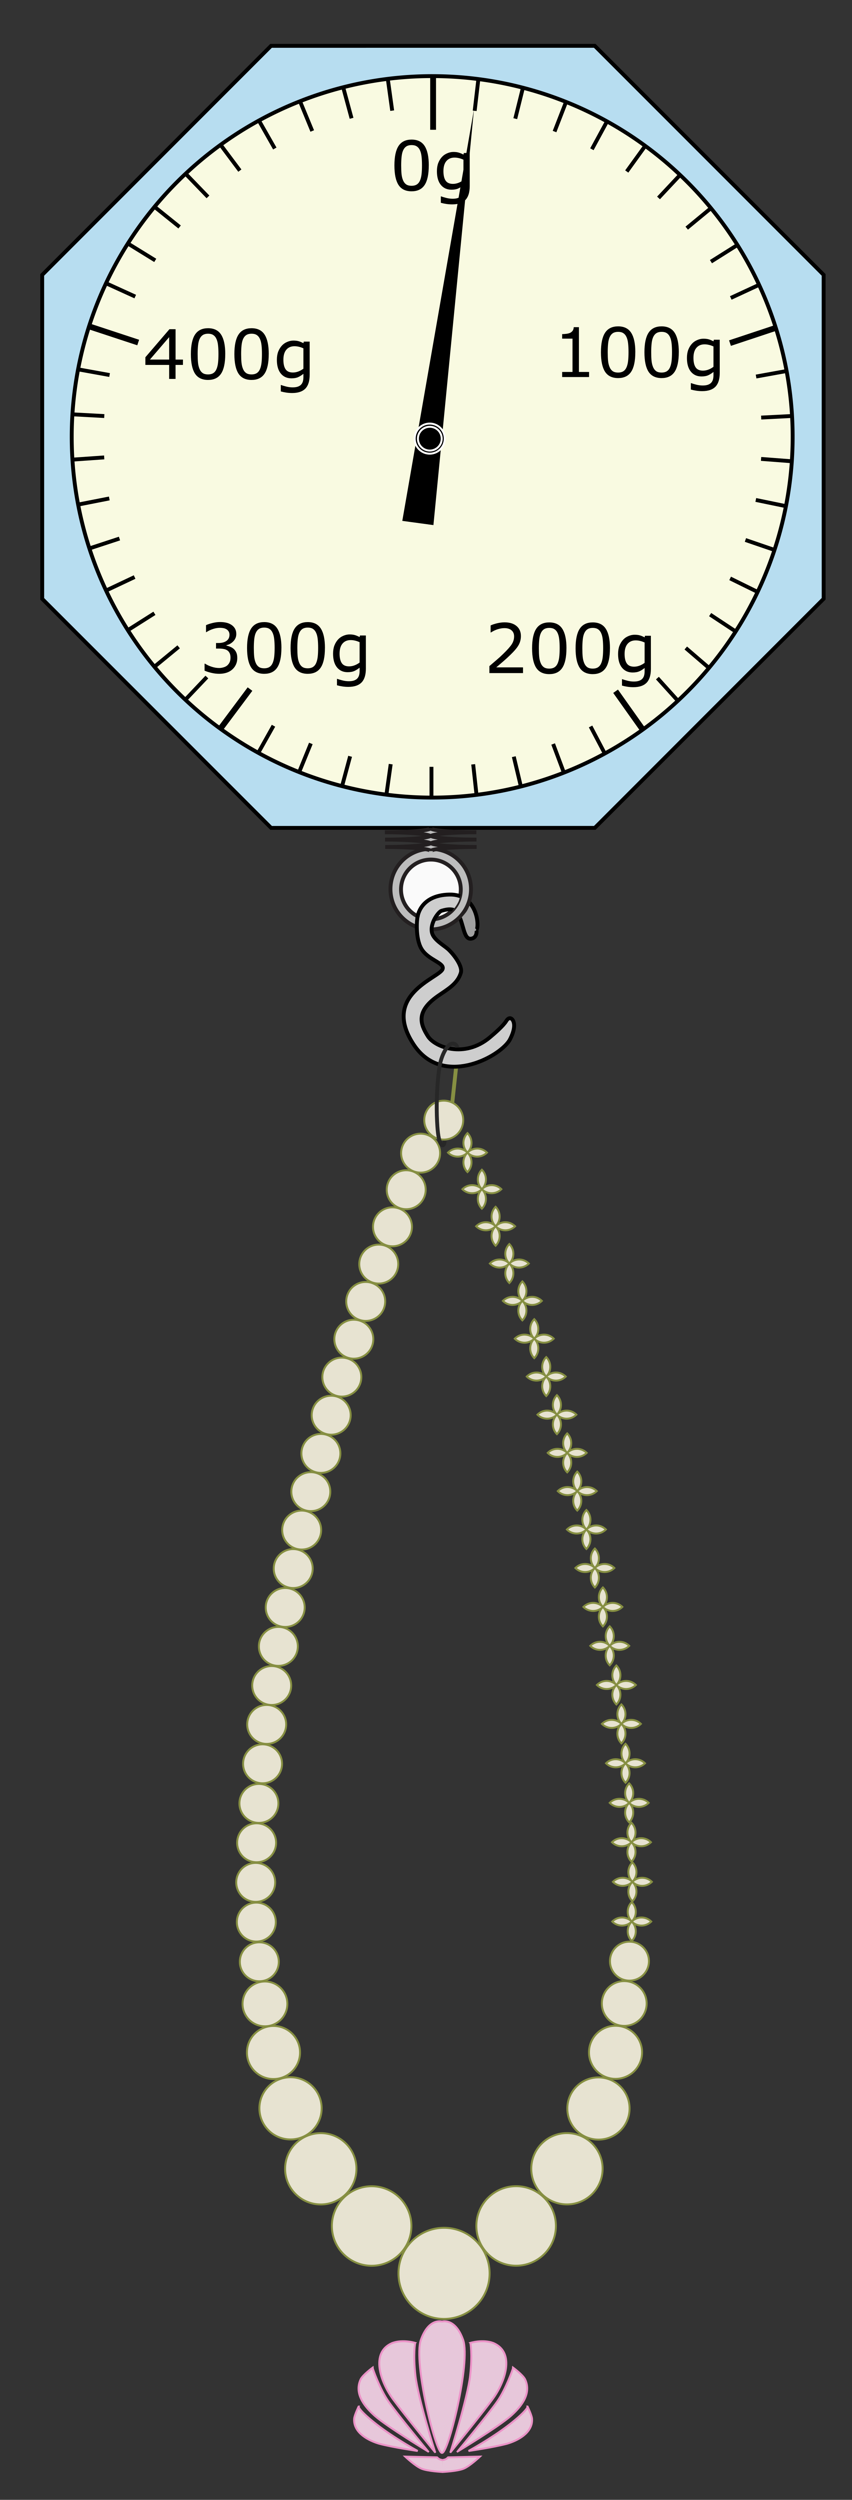 <?xml version="1.0" encoding="UTF-8" standalone="no"?>
<svg
   xmlns:dc="http://purl.org/dc/elements/1.1/"
   xmlns:cc="http://creativecommons.org/ns#"
   xmlns:rdf="http://www.w3.org/1999/02/22-rdf-syntax-ns#"
   xmlns:svg="http://www.w3.org/2000/svg"
   xmlns="http://www.w3.org/2000/svg"
   xmlns:sodipodi="http://sodipodi.sourceforge.net/DTD/sodipodi-0.dtd"
   xmlns:inkscape="http://www.inkscape.org/namespaces/inkscape"
   inkscape:version="1.0 (4035a4fb49, 2020-05-01)"
   sodipodi:docname="NAPX-H2-18-v2.svg"
   id="svg8"
   version="1.1"
   viewBox="0 0 44 129"
   height="129mm"
   width="44mm">
  <rect x="0" y="0" width="44" height="129" fill="#333333" stroke="none"/>
  <defs
     id="defs2">
    <clipPath
       id="clipPath1279"
       clipPathUnits="userSpaceOnUse">
      <path
         sodipodi:nodetypes="csccccccccccc"
         inkscape:connector-curvature="0"
         id="path1281"
         d="m 173.702,186.232 c 0,0 0.316,-0.17 0.553,-0.636 0.107,-0.21 0.132,-0.591 0.132,-0.591 l -2.172,-0.11 -1.299,2.941 -0.307,3.189 1.134,2.315 1.323,2.646 4.11,-1.417 1.276,-3.733 -2.929,-2.173 -1.843,-1.37 z"
         style="fill:#595959;fill-opacity:0.586;stroke:none;stroke-width:0.265px;stroke-linecap:butt;stroke-linejoin:miter;stroke-opacity:1" />
    </clipPath>
    <clipPath
       id="clipPath1285"
       clipPathUnits="userSpaceOnUse">
      <path
         sodipodi:nodetypes="czcccccc"
         inkscape:connector-curvature="0"
         id="path1287"
         d="m 174.979,185.25 c 0.02,-0.014 -0.091,0.587 -0.329,0.89 -0.239,0.302 -0.45,0.489 -0.45,0.489 0,0 0.219,0.916 0.235,0.966 0.017,0.05 0.501,0.585 0.601,0.551 0.1,-0.033 1.011,-0.952 1.011,-0.952 l -0.033,-0.885 z"
         style="fill:#cecece;fill-opacity:0.717;stroke:none;stroke-width:0.265px;stroke-linecap:butt;stroke-linejoin:miter;stroke-opacity:1" />
    </clipPath>
  </defs>
  <sodipodi:namedview
     inkscape:document-rotation="0"
     inkscape:guide-bbox="true"
     showguides="true"
     inkscape:window-maximized="1"
     inkscape:window-y="29"
     inkscape:window-x="-9"
     inkscape:window-height="1013"
     inkscape:window-width="1920"
     showgrid="false"
     inkscape:current-layer="layer1"
     inkscape:document-units="mm"
     inkscape:cy="184.49994"
     inkscape:cx="-0.91901913"
     inkscape:zoom="1.979899"
     inkscape:pageshadow="2"
     inkscape:pageopacity="0.0"
     borderopacity="1.0"
     bordercolor="#666666"
     pagecolor="#ffffff"
     id="base" />
  <g
     transform="translate(0,-168)"
     id="layer1"
     inkscape:groupmode="layer"
     inkscape:label="Layer 1">
    <path
       style="fill:#b7ddf0;fill-opacity:1;fill-rule:nonzero;stroke:#000000;stroke-width:0.2;stroke-linecap:round;stroke-linejoin:miter;stroke-miterlimit:4;stroke-dasharray:none;stroke-dashoffset:0;stroke-opacity:1;paint-order:markers stroke fill"
       inkscape:transform-center-x="6.8564946e-06"
       inkscape:transform-center-y="-6.7327918e-06"
       d="m 42.536,198.9 -11.819,11.821 -16.716,0.001 -11.821,-11.819 -0.001,-16.716 11.819,-11.821 16.716,-0.001 11.821,11.819 z"
       id="path859" />
    <path
       id="path861"
       d="M 40.935,190.543 A 18.615,18.615 0 0 1 22.32,209.158 18.615,18.615 0 0 1 3.704,190.543 18.615,18.615 0 0 1 22.32,171.928 18.615,18.615 0 0 1 40.935,190.543 Z"
       style="fill:#f9fae1;fill-opacity:1;fill-rule:nonzero;stroke:#000000;stroke-width:0.2;stroke-linecap:round;stroke-linejoin:miter;stroke-miterlimit:4;stroke-dasharray:none;stroke-dashoffset:0;stroke-opacity:1;paint-order:fill markers stroke" />
    <path
       id="path1232"
       d="m 24.323,213.883 a 2.079,2.079 0 0 1 -2.079,2.079 2.079,2.079 0 0 1 -2.079,-2.079 2.079,2.079 0 0 1 2.079,-2.079 2.079,2.079 0 0 1 2.079,2.079 z"
       style="fill:#bdbdbd;fill-opacity:1;fill-rule:nonzero;stroke:#231f20;stroke-width:0.2;stroke-linecap:round;stroke-linejoin:miter;stroke-miterlimit:4;stroke-dasharray:none;stroke-dashoffset:0;stroke-opacity:1;paint-order:markers stroke fill" />
    <path
       id="path1234"
       d="m 23.796,213.9 a 1.543,1.543 0 0 1 -1.543,1.543 1.543,1.543 0 0 1 -1.543,-1.543 1.543,1.543 0 0 1 1.543,-1.543 1.543,1.543 0 0 1 1.543,1.543 z"
       style="fill:#fafafa;fill-opacity:1;fill-rule:nonzero;stroke:#231f20;stroke-width:0.2;stroke-linecap:round;stroke-linejoin:miter;stroke-miterlimit:4;stroke-dasharray:none;stroke-dashoffset:0;stroke-opacity:1;paint-order:markers stroke fill" />
    <path
       style="fill:#bdbdbd;fill-opacity:1;fill-rule:nonzero;stroke:#231f20;stroke-width:0.2;stroke-linecap:round;stroke-linejoin:miter;stroke-miterlimit:4;stroke-dasharray:none;stroke-dashoffset:0;stroke-opacity:1;paint-order:markers stroke fill"
       d="m 24.616,211.706 a 2.362,-0.216 0 0 0 -2.362,-0.216 2.362,-0.216 0 0 0 -2.362,0.216 2.362,-0.216 0 0 0 2.362,0.216 2.362,-0.216 0 0 0 2.362,-0.216 z"
       id="path1200" />
    <path
       style="fill:#bdbdbd;fill-opacity:1;fill-rule:nonzero;stroke:#231f20;stroke-width:0.2;stroke-linecap:round;stroke-linejoin:miter;stroke-miterlimit:4;stroke-dasharray:none;stroke-dashoffset:0;stroke-opacity:1;paint-order:markers stroke fill"
       d="m 24.609,211.326 a 2.362,-0.216 0 0 0 -2.362,-0.216 2.362,-0.216 0 0 0 -2.362,0.216 2.362,-0.216 0 0 0 2.362,0.216 2.362,-0.216 0 0 0 2.362,-0.216 z"
       id="path1200-4" />
    <path
       style="fill:#bdbdbd;fill-opacity:1;fill-rule:nonzero;stroke:#231f20;stroke-width:0.2;stroke-linecap:round;stroke-linejoin:miter;stroke-miterlimit:4;stroke-dasharray:none;stroke-dashoffset:0;stroke-opacity:1;paint-order:markers stroke fill"
       d="m 24.6,210.948 a 2.362,-0.216 0 0 0 -2.362,-0.216 2.362,-0.216 0 0 0 -2.362,0.216 2.362,-0.216 0 0 0 2.362,0.216 2.362,-0.216 0 0 0 2.362,-0.216 z"
       id="path1200-4-8" />
    <path
       style="fill:#000000;fill-opacity:1;fill-rule:nonzero;stroke:none;stroke-width:0.2;stroke-linecap:round;stroke-linejoin:miter;stroke-miterlimit:4;stroke-dasharray:none;stroke-dashoffset:0;stroke-opacity:1;paint-order:markers stroke fill"
       inkscape:transform-center-x="-0.41366649"
       inkscape:transform-center-y="-6.2415165"
       d="m 24.478,173.642 -2.095,21.455 -1.607,-0.218 z"
       id="path1316" />
    <path
       style="fill:#000000;fill-opacity:1;fill-rule:nonzero;stroke:#ffffff;stroke-width:0.1;stroke-linecap:round;stroke-linejoin:miter;stroke-miterlimit:4;stroke-dasharray:none;stroke-dashoffset:0;stroke-opacity:1;paint-order:markers stroke fill"
       d="m 22.969,190.634 a 0.776,0.776 0 0 1 -0.776,0.776 0.776,0.776 0 0 1 -0.776,-0.776 0.776,0.776 0 0 1 0.776,-0.776 0.776,0.776 0 0 1 0.776,0.776 z"
       id="path1314-9" />
    <path
       inkscape:connector-curvature="0"
       id="path844"
       d="m 22.282,209.175 v -1.604"
       style="fill:none;stroke:#000000;stroke-width:0.2;stroke-linecap:butt;stroke-linejoin:miter;stroke-miterlimit:4;stroke-dasharray:none;stroke-opacity:1" />
    <path
       inkscape:connector-curvature="0"
       id="path846"
       d="m 24.437,207.442 0.174,1.592"
       style="fill:none;stroke:#000000;stroke-width:0.2;stroke-linecap:butt;stroke-linejoin:miter;stroke-miterlimit:4;stroke-dasharray:none;stroke-opacity:1" />
    <path
       inkscape:connector-curvature="0"
       id="path848"
       d="m 19.953,209.023 0.224,-1.591"
       style="fill:none;stroke:#000000;stroke-width:0.2;stroke-linecap:butt;stroke-linejoin:miter;stroke-miterlimit:4;stroke-dasharray:none;stroke-opacity:1" />
    <path
       inkscape:connector-curvature="0"
       id="path850"
       d="m 18.081,207.028 -0.419,1.553"
       style="fill:none;stroke:#000000;stroke-width:0.2;stroke-linecap:butt;stroke-linejoin:miter;stroke-miterlimit:4;stroke-dasharray:none;stroke-opacity:1" />
    <path
       inkscape:connector-curvature="0"
       id="path852"
       d="m 26.534,207.047 0.37,1.555"
       style="fill:none;stroke:#000000;stroke-width:0.2;stroke-linecap:butt;stroke-linejoin:miter;stroke-miterlimit:4;stroke-dasharray:none;stroke-opacity:1" />
    <path
       inkscape:connector-curvature="0"
       id="path854"
       d="m 28.566,206.392 0.56,1.494"
       style="fill:none;stroke:#000000;stroke-width:0.2;stroke-linecap:butt;stroke-linejoin:miter;stroke-miterlimit:4;stroke-dasharray:none;stroke-opacity:1" />
    <path
       inkscape:connector-curvature="0"
       id="path856"
       d="m 30.499,205.488 0.741,1.409"
       style="fill:none;stroke:#000000;stroke-width:0.2;stroke-linecap:butt;stroke-linejoin:miter;stroke-miterlimit:4;stroke-dasharray:none;stroke-opacity:1" />
    <path
       inkscape:connector-curvature="0"
       id="path858"
       d="M 31.791,203.671 33.202,205.66"
       style="fill:none;stroke:#000000;stroke-width:0.3;stroke-linecap:butt;stroke-linejoin:miter;stroke-miterlimit:4;stroke-dasharray:none;stroke-opacity:1" />
    <path
       inkscape:connector-curvature="0"
       id="path860"
       d="m 33.951,202.992 1.063,1.176"
       style="fill:none;stroke:#000000;stroke-width:0.2;stroke-linecap:butt;stroke-linejoin:miter;stroke-miterlimit:4;stroke-dasharray:none;stroke-opacity:1" />
    <path
       inkscape:connector-curvature="0"
       id="path862"
       d="m 35.416,201.439 1.2,1.031"
       style="fill:none;stroke:#000000;stroke-width:0.2;stroke-linecap:butt;stroke-linejoin:miter;stroke-miterlimit:4;stroke-dasharray:none;stroke-opacity:1" />
    <path
       inkscape:connector-curvature="0"
       id="path864"
       d="m 36.674,199.716 1.318,0.87"
       style="fill:none;stroke:#000000;stroke-width:0.2;stroke-linecap:butt;stroke-linejoin:miter;stroke-miterlimit:4;stroke-dasharray:none;stroke-opacity:1" />
    <path
       inkscape:connector-curvature="0"
       id="path866"
       d="m 37.707,197.848 1.414,0.695"
       style="fill:none;stroke:#000000;stroke-width:0.2;stroke-linecap:butt;stroke-linejoin:miter;stroke-miterlimit:4;stroke-dasharray:none;stroke-opacity:1" />
    <path
       inkscape:connector-curvature="0"
       id="path868"
       d="m 38.497,195.865 1.488,0.51"
       style="fill:none;stroke:#000000;stroke-width:0.2;stroke-linecap:butt;stroke-linejoin:miter;stroke-miterlimit:4;stroke-dasharray:none;stroke-opacity:1" />
    <path
       inkscape:connector-curvature="0"
       id="path870"
       d="m 39.032,193.799 1.538,0.317"
       style="fill:none;stroke:#000000;stroke-width:0.2;stroke-linecap:butt;stroke-linejoin:miter;stroke-miterlimit:4;stroke-dasharray:none;stroke-opacity:1" />
    <path
       inkscape:connector-curvature="0"
       id="path872"
       d="m 39.305,191.682 1.564,0.119"
       style="fill:none;stroke:#000000;stroke-width:0.2;stroke-linecap:butt;stroke-linejoin:miter;stroke-miterlimit:4;stroke-dasharray:none;stroke-opacity:1" />
    <path
       inkscape:connector-curvature="0"
       id="path874"
       d="m 39.31,189.548 1.564,-0.08"
       style="fill:none;stroke:#000000;stroke-width:0.2;stroke-linecap:butt;stroke-linejoin:miter;stroke-miterlimit:4;stroke-dasharray:none;stroke-opacity:1" />
    <path
       inkscape:connector-curvature="0"
       id="path876"
       d="m 39.047,187.43 1.539,-0.278"
       style="fill:none;stroke:#000000;stroke-width:0.2;stroke-linecap:butt;stroke-linejoin:miter;stroke-miterlimit:4;stroke-dasharray:none;stroke-opacity:1" />
    <path
       inkscape:connector-curvature="0"
       id="path878"
       d="m 37.699,185.705 2.332,-0.775"
       style="fill:none;stroke:#000000;stroke-width:0.3;stroke-linecap:butt;stroke-linejoin:miter;stroke-miterlimit:4;stroke-dasharray:none;stroke-opacity:1" />
    <path
       inkscape:connector-curvature="0"
       id="path880"
       d="m 37.74,183.375 1.417,-0.657"
       style="fill:none;stroke:#000000;stroke-width:0.2;stroke-linecap:butt;stroke-linejoin:miter;stroke-miterlimit:4;stroke-dasharray:none;stroke-opacity:1" />
    <path
       inkscape:connector-curvature="0"
       id="path883"
       d="m 36.716,181.502 1.322,-0.832"
       style="fill:none;stroke:#000000;stroke-width:0.2;stroke-linecap:butt;stroke-linejoin:miter;stroke-miterlimit:4;stroke-dasharray:none;stroke-opacity:1" />
    <path
       inkscape:connector-curvature="0"
       id="path885"
       d="m 35.465,179.773 1.205,-0.993"
       style="fill:none;stroke:#000000;stroke-width:0.2;stroke-linecap:butt;stroke-linejoin:miter;stroke-miterlimit:4;stroke-dasharray:none;stroke-opacity:1" />
    <path
       inkscape:connector-curvature="0"
       id="path887"
       d="m 34.008,178.214 1.069,-1.139"
       style="fill:none;stroke:#000000;stroke-width:0.2;stroke-linecap:butt;stroke-linejoin:miter;stroke-miterlimit:4;stroke-dasharray:none;stroke-opacity:1" />
    <path
       inkscape:connector-curvature="0"
       id="path889"
       d="m 32.367,176.85 0.915,-1.267"
       style="fill:none;stroke:#000000;stroke-width:0.2;stroke-linecap:butt;stroke-linejoin:miter;stroke-miterlimit:4;stroke-dasharray:none;stroke-opacity:1" />
    <path
       inkscape:connector-curvature="0"
       id="path891"
       d="M 30.567,175.702 31.314,174.328"
       style="fill:none;stroke:#000000;stroke-width:0.2;stroke-linecap:butt;stroke-linejoin:miter;stroke-miterlimit:4;stroke-dasharray:none;stroke-opacity:1" />
    <path
       inkscape:connector-curvature="0"
       id="path893"
       d="m 29.205,173.33 -0.567,1.459"
       style="fill:none;stroke:#000000;stroke-width:0.2;stroke-linecap:butt;stroke-linejoin:miter;stroke-miterlimit:4;stroke-dasharray:none;stroke-opacity:1" />
    <path
       inkscape:connector-curvature="0"
       id="path895"
       d="m 26.987,172.603 -0.377,1.521"
       style="fill:none;stroke:#000000;stroke-width:0.2;stroke-linecap:butt;stroke-linejoin:miter;stroke-miterlimit:4;stroke-dasharray:none;stroke-opacity:1" />
    <path
       inkscape:connector-curvature="0"
       id="path897"
       d="m 24.696,172.161 -0.182,1.559"
       style="fill:none;stroke:#000000;stroke-width:0.2;stroke-linecap:butt;stroke-linejoin:miter;stroke-miterlimit:4;stroke-dasharray:none;stroke-opacity:1" />
    <path
       inkscape:connector-curvature="0"
       id="path901"
       d="m 22.367,172.009 v 2.688"
       style="fill:none;stroke:#000000;stroke-width:0.3;stroke-linecap:butt;stroke-linejoin:miter;stroke-miterlimit:4;stroke-dasharray:none;stroke-opacity:1" />
    <path
       inkscape:connector-curvature="0"
       id="path903"
       d="m 20.038,172.15 0.216,1.56"
       style="fill:none;stroke:#000000;stroke-width:0.2;stroke-linecap:butt;stroke-linejoin:miter;stroke-miterlimit:4;stroke-dasharray:none;stroke-opacity:1" />
    <path
       inkscape:connector-curvature="0"
       id="path905"
       d="m 17.744,172.582 0.412,1.523"
       style="fill:none;stroke:#000000;stroke-width:0.2;stroke-linecap:butt;stroke-linejoin:miter;stroke-miterlimit:4;stroke-dasharray:none;stroke-opacity:1" />
    <path
       inkscape:connector-curvature="0"
       id="path907"
       d="m 15.523,173.298 0.602,1.462"
       style="fill:none;stroke:#000000;stroke-width:0.2;stroke-linecap:butt;stroke-linejoin:miter;stroke-miterlimit:4;stroke-dasharray:none;stroke-opacity:1" />
    <path
       inkscape:connector-curvature="0"
       id="path909"
       d="m 13.409,174.287 0.783,1.377"
       style="fill:none;stroke:#000000;stroke-width:0.2;stroke-linecap:butt;stroke-linejoin:miter;stroke-miterlimit:4;stroke-dasharray:none;stroke-opacity:1" />
    <path
       inkscape:connector-curvature="0"
       id="path911"
       d="m 11.436,175.533 0.951,1.271"
       style="fill:none;stroke:#000000;stroke-width:0.2;stroke-linecap:butt;stroke-linejoin:miter;stroke-miterlimit:4;stroke-dasharray:none;stroke-opacity:1" />
    <path
       inkscape:connector-curvature="0"
       id="path913"
       d="m 9.635,177.016 1.105,1.144"
       style="fill:none;stroke:#000000;stroke-width:0.2;stroke-linecap:butt;stroke-linejoin:miter;stroke-miterlimit:4;stroke-dasharray:none;stroke-opacity:1" />
    <path
       inkscape:connector-curvature="0"
       id="path915"
       d="m 8.033,178.714 1.242,0.999"
       style="fill:none;stroke:#000000;stroke-width:0.2;stroke-linecap:butt;stroke-linejoin:miter;stroke-miterlimit:4;stroke-dasharray:none;stroke-opacity:1" />
    <path
       inkscape:connector-curvature="0"
       id="path917"
       d="m 6.657,180.599 1.36,0.838"
       style="fill:none;stroke:#000000;stroke-width:0.2;stroke-linecap:butt;stroke-linejoin:miter;stroke-miterlimit:4;stroke-dasharray:none;stroke-opacity:1" />
    <path
       inkscape:connector-curvature="0"
       id="path919"
       d="m 5.528,182.641 1.456,0.663"
       style="fill:none;stroke:#000000;stroke-width:0.2;stroke-linecap:butt;stroke-linejoin:miter;stroke-miterlimit:4;stroke-dasharray:none;stroke-opacity:1" />
    <path
       inkscape:connector-curvature="0"
       id="path921"
       d="m 4.642,184.854 2.494,0.822"
       style="fill:none;stroke:#000000;stroke-width:0.3;stroke-linecap:butt;stroke-linejoin:miter;stroke-miterlimit:4;stroke-dasharray:none;stroke-opacity:1" />
    <path
       inkscape:connector-curvature="0"
       id="path923"
       d="m 4.079,187.068 1.58,0.285"
       style="fill:none;stroke:#000000;stroke-width:0.2;stroke-linecap:butt;stroke-linejoin:miter;stroke-miterlimit:4;stroke-dasharray:none;stroke-opacity:1" />
    <path
       inkscape:connector-curvature="0"
       id="path925"
       d="m 3.781,189.383 1.605,0.087"
       style="fill:none;stroke:#000000;stroke-width:0.2;stroke-linecap:butt;stroke-linejoin:miter;stroke-miterlimit:4;stroke-dasharray:none;stroke-opacity:1" />
    <path
       inkscape:connector-curvature="0"
       id="path927"
       d="m 3.775,191.716 1.606,-0.112"
       style="fill:none;stroke:#000000;stroke-width:0.2;stroke-linecap:butt;stroke-linejoin:miter;stroke-miterlimit:4;stroke-dasharray:none;stroke-opacity:1" />
    <path
       inkscape:connector-curvature="0"
       id="path929"
       d="m 4.063,194.032 1.581,-0.31"
       style="fill:none;stroke:#000000;stroke-width:0.2;stroke-linecap:butt;stroke-linejoin:miter;stroke-miterlimit:4;stroke-dasharray:none;stroke-opacity:1" />
    <path
       inkscape:connector-curvature="0"
       id="path931"
       d="m 4.638,196.294 1.532,-0.503"
       style="fill:none;stroke:#000000;stroke-width:0.2;stroke-linecap:butt;stroke-linejoin:miter;stroke-miterlimit:4;stroke-dasharray:none;stroke-opacity:1" />
    <path
       inkscape:connector-curvature="0"
       id="path933"
       d="m 5.492,198.466 1.459,-0.689"
       style="fill:none;stroke:#000000;stroke-width:0.2;stroke-linecap:butt;stroke-linejoin:miter;stroke-miterlimit:4;stroke-dasharray:none;stroke-opacity:1" />
    <path
       inkscape:connector-curvature="0"
       id="path935"
       d="m 6.611,200.513 1.364,-0.864"
       style="fill:none;stroke:#000000;stroke-width:0.2;stroke-linecap:butt;stroke-linejoin:miter;stroke-miterlimit:4;stroke-dasharray:none;stroke-opacity:1" />
    <path
       inkscape:connector-curvature="0"
       id="path937"
       d="m 7.979,202.404 1.247,-1.025"
       style="fill:none;stroke:#000000;stroke-width:0.2;stroke-linecap:butt;stroke-linejoin:miter;stroke-miterlimit:4;stroke-dasharray:none;stroke-opacity:1" />
    <path
       inkscape:connector-curvature="0"
       id="path939"
       d="m 9.572,204.109 1.111,-1.171"
       style="fill:none;stroke:#000000;stroke-width:0.2;stroke-linecap:butt;stroke-linejoin:miter;stroke-miterlimit:4;stroke-dasharray:none;stroke-opacity:1" />
    <path
       inkscape:connector-curvature="0"
       id="path941"
       d="m 12.911,203.559 -1.533,2.05"
       style="fill:none;stroke:#000000;stroke-width:0.3;stroke-linecap:butt;stroke-linejoin:miter;stroke-miterlimit:4;stroke-dasharray:none;stroke-opacity:1" />
    <path
       inkscape:connector-curvature="0"
       id="path943"
       d="m 14.124,205.45 -0.789,1.406"
       style="fill:none;stroke:#000000;stroke-width:0.2;stroke-linecap:butt;stroke-linejoin:miter;stroke-miterlimit:4;stroke-dasharray:none;stroke-opacity:1" />
    <path
       inkscape:connector-curvature="0"
       id="path945"
       d="m 16.053,206.364 -0.609,1.491"
       style="fill:none;stroke:#000000;stroke-width:0.2;stroke-linecap:butt;stroke-linejoin:miter;stroke-miterlimit:4;stroke-dasharray:none;stroke-opacity:1" />
    <path
       id="path1827"
       style="font-style:normal;font-weight:normal;font-size:3.528px;line-height:1.25;font-family:sans-serif;letter-spacing:0px;word-spacing:0px;fill:#000000;fill-opacity:1;stroke:none;stroke-width:0.265"
       d="m 22.143,176.535 q 0,0.691 -0.217,1.015 -0.215,0.322 -0.67,0.322 -0.462,0 -0.675,-0.327 -0.212,-0.327 -0.212,-1.006 0,-0.684 0.215,-1.009 0.215,-0.327 0.672,-0.327 0.462,0 0.674,0.332 0.214,0.331 0.214,1.001 z m -0.453,0.782 q 0.06,-0.14 0.081,-0.327 0.022,-0.189 0.022,-0.455 0,-0.262 -0.022,-0.455 -0.021,-0.193 -0.083,-0.327 -0.06,-0.133 -0.165,-0.2 -0.103,-0.067 -0.267,-0.067 -0.162,0 -0.269,0.067 -0.105,0.067 -0.167,0.203 -0.059,0.127 -0.081,0.332 -0.021,0.205 -0.021,0.45 0,0.269 0.019,0.45 0.019,0.181 0.081,0.324 0.057,0.134 0.16,0.205 0.105,0.071 0.277,0.071 0.162,0 0.269,-0.067 0.107,-0.067 0.165,-0.203 z" />
    <path
       id="path1829"
       style="font-style:normal;font-weight:normal;font-size:3.528px;line-height:1.25;font-family:sans-serif;letter-spacing:0px;word-spacing:0px;fill:#000000;fill-opacity:1;stroke:none;stroke-width:0.265"
       d="m 24.258,177.6 q 0,0.489 -0.222,0.718 -0.222,0.229 -0.684,0.229 -0.153,0 -0.3,-0.022 -0.145,-0.021 -0.286,-0.06 V 178.134 h 0.017 q 0.079,0.031 0.251,0.076 0.172,0.046 0.345,0.046 0.165,0 0.274,-0.04 0.109,-0.04 0.169,-0.11 0.06,-0.067 0.086,-0.162 0.026,-0.095 0.026,-0.212 v -0.176 q -0.146,0.117 -0.281,0.176 -0.133,0.057 -0.339,0.057 -0.345,0 -0.548,-0.248 -0.202,-0.25 -0.202,-0.703 0,-0.248 0.069,-0.427 0.071,-0.181 0.191,-0.312 0.112,-0.122 0.272,-0.189 0.16,-0.069 0.319,-0.069 0.167,0 0.279,0.035 0.114,0.033 0.239,0.102 l 0.021,-0.083 h 0.303 z m -0.324,-0.31 v -1.049 q -0.129,-0.059 -0.241,-0.083 -0.11,-0.026 -0.22,-0.026 -0.267,0 -0.42,0.179 -0.153,0.179 -0.153,0.52 0,0.324 0.114,0.491 0.114,0.167 0.377,0.167 0.141,0 0.282,-0.053 0.143,-0.055 0.262,-0.146 z" />
    <path
       id="path1832"
       style="font-style:normal;font-weight:normal;font-size:3.528px;line-height:1.25;font-family:sans-serif;letter-spacing:0px;word-spacing:0px;fill:#000000;fill-opacity:1;stroke:none;stroke-width:0.265"
       d="m 30.42,187.456 h -1.388 v -0.262 h 0.534 v -1.719 h -0.534 v -0.234 q 0.109,0 0.233,-0.017 0.124,-0.019 0.188,-0.053 0.079,-0.043 0.124,-0.109 0.047,-0.067 0.053,-0.179 h 0.267 v 2.312 h 0.524 z" />
    <path
       id="path1834"
       style="font-style:normal;font-weight:normal;font-size:3.528px;line-height:1.25;font-family:sans-serif;letter-spacing:0px;word-spacing:0px;fill:#000000;fill-opacity:1;stroke:none;stroke-width:0.265"
       d="m 32.809,186.173 q 0,0.691 -0.217,1.015 -0.215,0.322 -0.67,0.322 -0.462,0 -0.675,-0.327 -0.212,-0.327 -0.212,-1.006 0,-0.684 0.215,-1.009 0.215,-0.327 0.672,-0.327 0.462,0 0.674,0.332 0.214,0.331 0.214,1.001 z m -0.453,0.782 q 0.06,-0.14 0.081,-0.327 0.022,-0.189 0.022,-0.455 0,-0.262 -0.022,-0.455 -0.021,-0.193 -0.083,-0.327 -0.06,-0.133 -0.165,-0.2 -0.103,-0.067 -0.267,-0.067 -0.162,0 -0.269,0.067 -0.105,0.067 -0.167,0.203 -0.059,0.127 -0.081,0.332 -0.021,0.205 -0.021,0.45 0,0.269 0.019,0.45 0.019,0.181 0.081,0.324 0.057,0.134 0.16,0.205 0.105,0.071 0.277,0.071 0.162,0 0.269,-0.067 0.107,-0.067 0.165,-0.203 z" />
    <path
       id="path1836"
       style="font-style:normal;font-weight:normal;font-size:3.528px;line-height:1.25;font-family:sans-serif;letter-spacing:0px;word-spacing:0px;fill:#000000;fill-opacity:1;stroke:none;stroke-width:0.265"
       d="m 35.055,186.173 q 0,0.691 -0.217,1.015 -0.215,0.322 -0.67,0.322 -0.462,0 -0.675,-0.327 -0.212,-0.327 -0.212,-1.006 0,-0.684 0.215,-1.009 0.215,-0.327 0.672,-0.327 0.462,0 0.674,0.332 0.214,0.331 0.214,1.001 z m -0.453,0.782 q 0.06,-0.14 0.081,-0.327 0.022,-0.189 0.022,-0.455 0,-0.262 -0.022,-0.455 -0.021,-0.193 -0.083,-0.327 -0.06,-0.133 -0.165,-0.2 -0.103,-0.067 -0.267,-0.067 -0.162,0 -0.269,0.067 -0.105,0.067 -0.167,0.203 -0.059,0.127 -0.081,0.332 -0.021,0.205 -0.021,0.45 0,0.269 0.019,0.45 0.019,0.181 0.081,0.324 0.057,0.134 0.16,0.205 0.105,0.071 0.277,0.071 0.162,0 0.269,-0.067 0.107,-0.067 0.165,-0.203 z" />
    <path
       id="path1838"
       style="font-style:normal;font-weight:normal;font-size:3.528px;line-height:1.25;font-family:sans-serif;letter-spacing:0px;word-spacing:0px;fill:#000000;fill-opacity:1;stroke:none;stroke-width:0.265"
       d="m 37.17,187.237 q 0,0.489 -0.222,0.718 -0.222,0.229 -0.684,0.229 -0.153,0 -0.3,-0.022 -0.145,-0.021 -0.286,-0.06 v -0.331 h 0.017 q 0.079,0.031 0.251,0.076 0.172,0.046 0.345,0.046 0.165,0 0.274,-0.04 0.109,-0.04 0.169,-0.11 0.06,-0.067 0.086,-0.162 0.026,-0.095 0.026,-0.212 v -0.176 q -0.146,0.117 -0.281,0.176 -0.133,0.057 -0.339,0.057 -0.345,0 -0.548,-0.248 -0.202,-0.25 -0.202,-0.703 0,-0.248 0.069,-0.427 0.071,-0.181 0.191,-0.312 0.112,-0.122 0.272,-0.189 0.16,-0.069 0.319,-0.069 0.167,0 0.279,0.034 0.114,0.033 0.239,0.102 l 0.021,-0.083 h 0.303 z m -0.324,-0.31 v -1.049 q -0.129,-0.059 -0.241,-0.083 -0.11,-0.026 -0.22,-0.026 -0.267,0 -0.42,0.179 -0.153,0.179 -0.153,0.52 0,0.324 0.114,0.491 0.114,0.167 0.377,0.167 0.141,0 0.282,-0.053 0.143,-0.055 0.262,-0.146 z" />
    <path
       id="path1841"
       style="font-style:normal;font-weight:normal;font-size:3.528px;line-height:1.25;font-family:sans-serif;letter-spacing:0px;word-spacing:0px;fill:#000000;fill-opacity:1;stroke:none;stroke-width:0.265"
       d="m 27.01,202.733 h -1.736 v -0.36 q 0.181,-0.155 0.362,-0.31 0.183,-0.155 0.339,-0.308 0.331,-0.32 0.453,-0.508 0.122,-0.189 0.122,-0.408 0,-0.2 -0.133,-0.312 -0.131,-0.114 -0.367,-0.114 -0.157,0 -0.339,0.055 -0.183,0.055 -0.357,0.169 h -0.017 v -0.362 q 0.122,-0.06 0.326,-0.11 0.205,-0.05 0.396,-0.05 0.394,0 0.618,0.191 0.224,0.189 0.224,0.515 0,0.146 -0.038,0.274 -0.036,0.126 -0.109,0.239 -0.067,0.107 -0.158,0.21 -0.09,0.103 -0.219,0.229 -0.184,0.181 -0.381,0.351 -0.196,0.169 -0.367,0.314 h 1.38 z" />
    <path
       id="path1843"
       style="font-style:normal;font-weight:normal;font-size:3.528px;line-height:1.25;font-family:sans-serif;letter-spacing:0px;word-spacing:0px;fill:#000000;fill-opacity:1;stroke:none;stroke-width:0.265"
       d="m 29.253,201.45 q 0,0.691 -0.217,1.015 -0.215,0.322 -0.67,0.322 -0.462,0 -0.675,-0.327 -0.212,-0.327 -0.212,-1.006 0,-0.684 0.215,-1.009 0.215,-0.327 0.672,-0.327 0.462,0 0.674,0.332 0.214,0.331 0.214,1.001 z m -0.453,0.782 q 0.06,-0.14 0.081,-0.327 0.022,-0.189 0.022,-0.455 0,-0.262 -0.022,-0.455 -0.021,-0.193 -0.083,-0.327 -0.06,-0.133 -0.165,-0.2 -0.103,-0.067 -0.267,-0.067 -0.162,0 -0.269,0.067 -0.105,0.067 -0.167,0.203 -0.059,0.127 -0.081,0.332 -0.021,0.205 -0.021,0.45 0,0.269 0.019,0.45 0.019,0.181 0.081,0.324 0.057,0.134 0.16,0.205 0.105,0.071 0.277,0.071 0.162,0 0.269,-0.067 0.107,-0.067 0.165,-0.203 z" />
    <path
       id="path1845"
       style="font-style:normal;font-weight:normal;font-size:3.528px;line-height:1.25;font-family:sans-serif;letter-spacing:0px;word-spacing:0px;fill:#000000;fill-opacity:1;stroke:none;stroke-width:0.265"
       d="m 31.499,201.45 q 0,0.691 -0.217,1.015 -0.215,0.322 -0.67,0.322 -0.462,0 -0.675,-0.327 -0.212,-0.327 -0.212,-1.006 0,-0.684 0.215,-1.009 0.215,-0.327 0.672,-0.327 0.462,0 0.674,0.332 0.214,0.331 0.214,1.001 z m -0.453,0.782 q 0.06,-0.14 0.081,-0.327 0.022,-0.189 0.022,-0.455 0,-0.262 -0.022,-0.455 -0.021,-0.193 -0.083,-0.327 -0.06,-0.133 -0.165,-0.2 -0.103,-0.067 -0.267,-0.067 -0.162,0 -0.269,0.067 -0.105,0.067 -0.167,0.203 -0.059,0.127 -0.081,0.332 -0.021,0.205 -0.021,0.45 0,0.269 0.019,0.45 0.019,0.181 0.081,0.324 0.057,0.134 0.16,0.205 0.105,0.071 0.277,0.071 0.162,0 0.269,-0.067 0.107,-0.067 0.165,-0.203 z" />
    <path
       id="path1847"
       style="font-style:normal;font-weight:normal;font-size:3.528px;line-height:1.25;font-family:sans-serif;letter-spacing:0px;word-spacing:0px;fill:#000000;fill-opacity:1;stroke:none;stroke-width:0.265"
       d="m 33.614,202.514 q 0,0.489 -0.222,0.718 -0.222,0.229 -0.684,0.229 -0.153,0 -0.3,-0.022 -0.145,-0.021 -0.286,-0.06 v -0.331 h 0.017 q 0.079,0.031 0.251,0.076 0.172,0.046 0.345,0.046 0.165,0 0.274,-0.04 0.109,-0.04 0.169,-0.11 0.06,-0.067 0.086,-0.162 0.026,-0.095 0.026,-0.212 v -0.176 q -0.146,0.117 -0.281,0.176 -0.133,0.057 -0.339,0.057 -0.345,0 -0.548,-0.248 -0.202,-0.25 -0.202,-0.703 0,-0.248 0.069,-0.427 0.071,-0.181 0.191,-0.312 0.112,-0.122 0.272,-0.189 0.16,-0.069 0.319,-0.069 0.167,0 0.279,0.034 0.114,0.033 0.239,0.102 l 0.021,-0.083 h 0.303 z m -0.324,-0.31 v -1.049 q -0.129,-0.059 -0.241,-0.083 -0.11,-0.026 -0.22,-0.026 -0.267,0 -0.42,0.179 -0.153,0.179 -0.153,0.52 0,0.324 0.114,0.491 0.114,0.167 0.377,0.167 0.141,0 0.282,-0.053 0.143,-0.055 0.262,-0.146 z" />
    <path
       id="path1850"
       style="font-style:normal;font-weight:normal;font-size:3.528px;line-height:1.25;font-family:sans-serif;letter-spacing:0px;word-spacing:0px;fill:#000000;fill-opacity:1;stroke:none;stroke-width:0.265"
       d="m 12.065,201.482 q 0.083,0.074 0.136,0.186 0.053,0.112 0.053,0.289 0,0.176 -0.064,0.322 -0.064,0.146 -0.179,0.255 -0.129,0.121 -0.305,0.179 -0.174,0.057 -0.382,0.057 -0.214,0 -0.42,-0.052 -0.207,-0.05 -0.339,-0.11 v -0.36 h 0.026 q 0.146,0.097 0.345,0.16 0.198,0.064 0.382,0.064 0.109,0 0.231,-0.036 0.122,-0.036 0.198,-0.107 0.079,-0.076 0.117,-0.167 0.04,-0.091 0.04,-0.231 0,-0.138 -0.045,-0.227 -0.043,-0.091 -0.121,-0.143 -0.078,-0.053 -0.188,-0.072 -0.11,-0.021 -0.238,-0.021 h -0.155 v -0.286 h 0.121 q 0.262,0 0.417,-0.109 0.157,-0.11 0.157,-0.32 0,-0.093 -0.04,-0.162 -0.04,-0.071 -0.11,-0.115 -0.074,-0.045 -0.158,-0.062 -0.084,-0.017 -0.191,-0.017 -0.164,0 -0.348,0.059 -0.184,0.059 -0.348,0.165 h -0.017 v -0.36 q 0.122,-0.06 0.326,-0.11 0.205,-0.052 0.396,-0.052 0.188,0 0.331,0.035 0.143,0.034 0.258,0.11 0.124,0.083 0.188,0.2 0.064,0.117 0.064,0.274 0,0.214 -0.152,0.374 -0.15,0.158 -0.355,0.2 v 0.024 q 0.083,0.014 0.189,0.059 0.107,0.043 0.181,0.109 z" />
    <path
       id="path1852"
       style="font-style:normal;font-weight:normal;font-size:3.528px;line-height:1.25;font-family:sans-serif;letter-spacing:0px;word-spacing:0px;fill:#000000;fill-opacity:1;stroke:none;stroke-width:0.265"
       d="m 14.533,201.434 q 0,0.691 -0.217,1.015 -0.215,0.322 -0.67,0.322 -0.462,0 -0.675,-0.327 -0.212,-0.327 -0.212,-1.006 0,-0.684 0.215,-1.009 0.215,-0.327 0.672,-0.327 0.462,0 0.674,0.332 0.214,0.331 0.214,1.001 z m -0.453,0.782 q 0.06,-0.14 0.081,-0.327 0.022,-0.189 0.022,-0.455 0,-0.262 -0.022,-0.455 -0.021,-0.193 -0.083,-0.327 -0.06,-0.133 -0.165,-0.2 -0.103,-0.067 -0.267,-0.067 -0.162,0 -0.269,0.067 -0.105,0.067 -0.167,0.203 -0.059,0.127 -0.081,0.332 -0.021,0.205 -0.021,0.45 0,0.269 0.019,0.45 0.019,0.181 0.081,0.324 0.057,0.134 0.16,0.205 0.105,0.071 0.277,0.071 0.162,0 0.269,-0.067 0.107,-0.067 0.165,-0.203 z" />
    <path
       id="path1854"
       style="font-style:normal;font-weight:normal;font-size:3.528px;line-height:1.25;font-family:sans-serif;letter-spacing:0px;word-spacing:0px;fill:#000000;fill-opacity:1;stroke:none;stroke-width:0.265"
       d="m 16.78,201.434 q 0,0.691 -0.217,1.015 -0.215,0.322 -0.67,0.322 -0.462,0 -0.675,-0.327 -0.212,-0.327 -0.212,-1.006 0,-0.684 0.215,-1.009 0.215,-0.327 0.672,-0.327 0.462,0 0.674,0.332 0.214,0.331 0.214,1.001 z m -0.453,0.782 q 0.06,-0.14 0.081,-0.327 0.022,-0.189 0.022,-0.455 0,-0.262 -0.022,-0.455 -0.021,-0.193 -0.083,-0.327 -0.06,-0.133 -0.165,-0.2 -0.103,-0.067 -0.267,-0.067 -0.162,0 -0.269,0.067 -0.105,0.067 -0.167,0.203 -0.059,0.127 -0.081,0.332 -0.021,0.205 -0.021,0.45 0,0.269 0.019,0.45 0.019,0.181 0.081,0.324 0.057,0.134 0.16,0.205 0.105,0.071 0.277,0.071 0.162,0 0.269,-0.067 0.107,-0.067 0.165,-0.203 z" />
    <path
       id="path1856"
       style="font-style:normal;font-weight:normal;font-size:3.528px;line-height:1.25;font-family:sans-serif;letter-spacing:0px;word-spacing:0px;fill:#000000;fill-opacity:1;stroke:none;stroke-width:0.265"
       d="m 18.895,202.498 q 0,0.489 -0.222,0.718 -0.222,0.229 -0.684,0.229 -0.153,0 -0.3,-0.022 -0.145,-0.021 -0.286,-0.06 V 203.032 h 0.017 q 0.079,0.031 0.251,0.076 0.172,0.046 0.345,0.046 0.165,0 0.274,-0.04 0.109,-0.04 0.169,-0.11 0.06,-0.067 0.086,-0.162 0.026,-0.095 0.026,-0.212 v -0.176 q -0.146,0.117 -0.281,0.176 -0.133,0.057 -0.339,0.057 -0.345,0 -0.548,-0.248 -0.202,-0.25 -0.202,-0.703 0,-0.248 0.069,-0.427 0.071,-0.181 0.191,-0.312 0.112,-0.122 0.272,-0.189 0.16,-0.069 0.319,-0.069 0.167,0 0.279,0.035 0.114,0.033 0.239,0.102 l 0.021,-0.083 h 0.303 z m -0.324,-0.31 v -1.049 q -0.129,-0.059 -0.241,-0.083 -0.11,-0.026 -0.22,-0.026 -0.267,0 -0.42,0.179 -0.153,0.179 -0.153,0.52 0,0.324 0.114,0.491 0.114,0.167 0.377,0.167 0.141,0 0.282,-0.053 0.143,-0.055 0.262,-0.146 z" />
    <path
       id="path1859"
       style="font-style:normal;font-weight:normal;font-size:3.528px;line-height:1.25;font-family:sans-serif;letter-spacing:0px;word-spacing:0px;fill:#000000;fill-opacity:1;stroke:none;stroke-width:0.265"
       d="m 9.447,186.831 h -0.381 v 0.722 H 8.736 v -0.722 H 7.508 v -0.396 l 1.242,-1.447 h 0.317 v 1.568 h 0.381 z m -0.711,-0.276 v -1.158 l -0.994,1.158 z" />
    <path
       id="path1861"
       style="font-style:normal;font-weight:normal;font-size:3.528px;line-height:1.25;font-family:sans-serif;letter-spacing:0px;word-spacing:0px;fill:#000000;fill-opacity:1;stroke:none;stroke-width:0.265"
       d="m 11.632,186.269 q 0,0.691 -0.217,1.015 -0.215,0.322 -0.67,0.322 -0.462,0 -0.675,-0.327 -0.212,-0.327 -0.212,-1.006 0,-0.684 0.215,-1.009 0.215,-0.327 0.672,-0.327 0.462,0 0.674,0.332 0.214,0.331 0.214,1.001 z m -0.453,0.782 q 0.06,-0.14 0.081,-0.327 0.022,-0.189 0.022,-0.455 0,-0.262 -0.022,-0.455 -0.021,-0.193 -0.083,-0.327 -0.06,-0.133 -0.165,-0.2 -0.103,-0.067 -0.267,-0.067 -0.162,0 -0.269,0.067 -0.105,0.067 -0.167,0.203 -0.059,0.127 -0.081,0.332 -0.021,0.205 -0.021,0.45 0,0.269 0.019,0.45 0.019,0.181 0.081,0.324 0.057,0.134 0.16,0.205 0.105,0.071 0.277,0.071 0.162,0 0.269,-0.067 0.107,-0.067 0.165,-0.203 z" />
    <path
       id="path1863"
       style="font-style:normal;font-weight:normal;font-size:3.528px;line-height:1.25;font-family:sans-serif;letter-spacing:0px;word-spacing:0px;fill:#000000;fill-opacity:1;stroke:none;stroke-width:0.265"
       d="m 13.878,186.269 q 0,0.691 -0.217,1.015 -0.215,0.322 -0.67,0.322 -0.462,0 -0.675,-0.327 -0.212,-0.327 -0.212,-1.006 0,-0.684 0.215,-1.009 0.215,-0.327 0.672,-0.327 0.462,0 0.674,0.332 0.214,0.331 0.214,1.001 z m -0.453,0.782 q 0.06,-0.14 0.081,-0.327 0.022,-0.189 0.022,-0.455 0,-0.262 -0.022,-0.455 -0.021,-0.193 -0.083,-0.327 -0.06,-0.133 -0.165,-0.2 -0.103,-0.067 -0.267,-0.067 -0.162,0 -0.269,0.067 -0.105,0.067 -0.167,0.203 -0.059,0.127 -0.081,0.332 -0.021,0.205 -0.021,0.45 0,0.269 0.019,0.45 0.019,0.181 0.081,0.324 0.057,0.134 0.16,0.205 0.105,0.071 0.277,0.071 0.162,0 0.269,-0.067 0.107,-0.067 0.165,-0.203 z" />
    <path
       id="path1865"
       style="font-style:normal;font-weight:normal;font-size:3.528px;line-height:1.25;font-family:sans-serif;letter-spacing:0px;word-spacing:0px;fill:#000000;fill-opacity:1;stroke:none;stroke-width:0.265"
       d="m 15.993,187.334 q 0,0.489 -0.222,0.718 -0.222,0.229 -0.684,0.229 -0.153,0 -0.3,-0.022 -0.145,-0.021 -0.286,-0.06 v -0.331 h 0.017 q 0.079,0.031 0.251,0.076 0.172,0.046 0.345,0.046 0.165,0 0.274,-0.04 0.109,-0.04 0.169,-0.11 0.06,-0.067 0.086,-0.162 0.026,-0.095 0.026,-0.212 v -0.176 q -0.146,0.117 -0.281,0.176 -0.133,0.057 -0.339,0.057 -0.345,0 -0.548,-0.248 -0.202,-0.25 -0.202,-0.703 0,-0.248 0.069,-0.427 0.071,-0.181 0.191,-0.312 0.112,-0.122 0.272,-0.189 0.16,-0.069 0.319,-0.069 0.167,0 0.279,0.034 0.114,0.033 0.239,0.102 l 0.021,-0.083 h 0.303 z M 15.669,187.024 v -1.049 q -0.129,-0.059 -0.241,-0.083 -0.11,-0.026 -0.22,-0.026 -0.267,0 -0.42,0.179 -0.153,0.179 -0.153,0.52 0,0.324 0.114,0.491 0.114,0.167 0.377,0.167 0.141,0 0.282,-0.053 0.143,-0.055 0.262,-0.146 z" />
    <path
       sodipodi:nodetypes="cc"
       inkscape:connector-curvature="0"
       id="path1293"
       d="m 23.553,223.096 -0.196,1.812"
       style="fill:none;stroke:#868f42;stroke-width:0.2;stroke-linecap:butt;stroke-linejoin:miter;stroke-miterlimit:4;stroke-dasharray:none;stroke-opacity:1" />
    <path
       transform="translate(-150.586,28.953)"
       clip-path="url(#clipPath1279)"
       sodipodi:nodetypes="czcsssssssssssssssc"
       inkscape:connector-curvature="0"
       id="path1244"
       d="m 175.198,187.031 c 0.158,-0.106 0.101,-1.858 -1.412,-1.822 -1.513,0.036 -1.632,1.138 -1.632,1.138 -0.039,0.098 -0.128,1.1 0.192,1.653 0.347,0.6 1.234,0.729 1.092,1.066 -0.194,0.459 -3.191,1.316 -1.482,3.892 1.458,2.196 4.349,0.682 4.926,-0.204 0.05,-0.076 0.307,-0.553 0.246,-0.896 -0.046,-0.261 -0.24,-0.386 -0.398,-0.124 -0.149,0.246 -0.587,0.629 -0.855,0.852 -1.306,1.088 -2.83,0.504 -3.191,-0.065 -0.394,-0.622 -0.634,-1.267 0.501,-2.068 0.484,-0.341 1.026,-0.624 1.2,-1.205 0.114,-0.379 -0.455,-1.045 -0.67,-1.232 -0.227,-0.197 -0.735,-0.48 -0.82,-0.836 -0.12,-0.507 0.351,-1.091 0.483,-1.129 0.09,-0.026 0.657,-0.228 0.866,0.135 0.311,0.539 0.288,1.35 0.681,1.301 0.327,-0.041 0.296,-0.433 0.274,-0.455"
       style="fill:#cecece;fill-opacity:1;stroke:#000000;stroke-width:0.2;stroke-linecap:butt;stroke-linejoin:miter;stroke-miterlimit:4;stroke-dasharray:none;stroke-opacity:1" />
    <path
       transform="translate(-150.598,28.953)"
       clip-path="url(#clipPath1285)"
       sodipodi:nodetypes="czcsssssssssssssssc"
       inkscape:connector-curvature="0"
       id="path1244-0"
       d="m 175.198,187.031 c 0.158,-0.106 0.101,-1.858 -1.412,-1.822 -1.513,0.036 -1.632,1.138 -1.632,1.138 -0.039,0.098 -0.128,1.1 0.192,1.653 0.347,0.6 1.234,0.729 1.092,1.066 -0.194,0.459 -3.191,1.316 -1.482,3.892 1.458,2.196 4.349,0.682 4.926,-0.204 0.05,-0.076 0.307,-0.553 0.246,-0.896 -0.046,-0.261 -0.24,-0.386 -0.398,-0.124 -0.149,0.246 -0.587,0.629 -0.855,0.852 -1.306,1.088 -2.83,0.504 -3.191,-0.065 -0.394,-0.622 -0.634,-1.267 0.501,-2.068 0.484,-0.341 1.026,-0.624 1.2,-1.205 0.114,-0.379 -0.455,-1.045 -0.67,-1.232 -0.227,-0.197 -0.735,-0.48 -0.82,-0.836 -0.12,-0.507 0.351,-1.091 0.483,-1.129 0.09,-0.026 0.657,-0.228 0.866,0.135 0.311,0.539 0.288,1.35 0.681,1.301 0.327,-0.041 0.296,-0.433 0.274,-0.455"
       style="fill:#cecece;fill-opacity:0.717;stroke:#000000;stroke-width:0.2;stroke-linecap:butt;stroke-linejoin:miter;stroke-miterlimit:4;stroke-dasharray:none;stroke-opacity:1" />
    <path
       style="fill:#000000;fill-opacity:1;fill-rule:nonzero;stroke:#ffffff;stroke-width:0.1;stroke-linecap:round;stroke-linejoin:miter;stroke-miterlimit:4;stroke-dasharray:none;stroke-dashoffset:0;stroke-opacity:1;paint-order:markers stroke fill"
       d="m 22.811,190.637 a 0.614,0.614 0 0 1 -0.614,0.614 0.614,0.614 0 0 1 -0.614,-0.614 0.614,0.614 0 0 1 0.614,-0.614 0.614,0.614 0 0 1 0.614,0.614 z"
       id="path1314" />
    <path
       id="path906-9-6-9-3-8-9-9-2-2-0-2"
       d="m 14.84,271.407 a 1.157,1.156 0 0 1 -1.157,1.156 1.157,1.156 0 0 1 -1.157,-1.156 1.157,1.156 0 0 1 1.157,-1.156 1.157,1.156 0 0 1 1.157,1.156 z"
       style="fill:#e7e3d1;fill-opacity:1;fill-rule:nonzero;stroke:#868f42;stroke-width:0.1;stroke-linecap:round;stroke-linejoin:miter;stroke-miterlimit:4;stroke-dasharray:none;stroke-dashoffset:0;stroke-opacity:1;paint-order:markers stroke fill" />
    <path
       id="path906-9-6-9-3-8-9-9-2"
       d="m 15.495,273.915 a 1.371,1.37 0 0 1 -1.371,1.37 1.371,1.37 0 0 1 -1.371,-1.37 1.371,1.37 0 0 1 1.371,-1.37 1.371,1.37 0 0 1 1.371,1.37 z"
       style="fill:#e7e3d1;fill-opacity:1;fill-rule:nonzero;stroke:#868f42;stroke-width:0.1;stroke-linecap:round;stroke-linejoin:miter;stroke-miterlimit:4;stroke-dasharray:none;stroke-dashoffset:0;stroke-opacity:1;paint-order:markers stroke fill" />
    <path
       id="path906-9-6-9-3-8-9-9"
       d="m 16.611,276.797 a 1.607,1.605 0 0 1 -1.607,1.605 1.607,1.605 0 0 1 -1.607,-1.605 1.607,1.605 0 0 1 1.607,-1.605 1.607,1.605 0 0 1 1.607,1.605 z"
       style="fill:#e7e3d1;fill-opacity:1;fill-rule:nonzero;stroke:#868f42;stroke-width:0.1;stroke-linecap:round;stroke-linejoin:miter;stroke-miterlimit:4;stroke-dasharray:none;stroke-dashoffset:0;stroke-opacity:1;paint-order:markers stroke fill" />
    <path
       id="path906"
       d="m 25.285,285.313 a 2.353,2.351 0 0 1 -2.353,2.351 2.353,2.351 0 0 1 -2.353,-2.351 2.353,2.351 0 0 1 2.353,-2.351 2.353,2.351 0 0 1 2.353,2.351 z"
       style="fill:#e7e3d1;fill-opacity:1;fill-rule:nonzero;stroke:#868f42;stroke-width:0.1;stroke-linecap:round;stroke-linejoin:miter;stroke-miterlimit:4;stroke-dasharray:none;stroke-dashoffset:0;stroke-opacity:1;paint-order:markers stroke fill" />
    <path
       id="path906-9"
       d="m 28.709,282.866 a 2.054,2.052 0 0 1 -2.054,2.052 2.054,2.052 0 0 1 -2.054,-2.052 2.054,2.052 0 0 1 2.054,-2.052 2.054,2.052 0 0 1 2.054,2.052 z"
       style="fill:#e7e3d1;fill-opacity:1;fill-rule:nonzero;stroke:#868f42;stroke-width:0.1;stroke-linecap:round;stroke-linejoin:miter;stroke-miterlimit:4;stroke-dasharray:none;stroke-dashoffset:0;stroke-opacity:1;paint-order:markers stroke fill" />
    <path
       id="path906-9-3"
       d="m 21.247,282.869 a 2.054,2.052 0 0 1 -2.054,2.052 2.054,2.052 0 0 1 -2.054,-2.052 2.054,2.052 0 0 1 2.054,-2.052 2.054,2.052 0 0 1 2.054,2.052 z"
       style="fill:#e7e3d1;fill-opacity:1;fill-rule:nonzero;stroke:#868f42;stroke-width:0.1;stroke-linecap:round;stroke-linejoin:miter;stroke-miterlimit:4;stroke-dasharray:none;stroke-dashoffset:0;stroke-opacity:1;paint-order:markers stroke fill" />
    <path
       id="path906-9-6-9-3-8-9-9-2-2-0-2-6-4"
       d="m 33.513,269.202 a 1.006,1.005 0 0 1 -1.006,1.005 1.006,1.005 0 0 1 -1.006,-1.005 1.006,1.005 0 0 1 1.006,-1.005 1.006,1.005 0 0 1 1.006,1.005 z"
       style="fill:#e7e3d1;fill-opacity:1;fill-rule:nonzero;stroke:#868f42;stroke-width:0.1;stroke-linecap:round;stroke-linejoin:miter;stroke-miterlimit:4;stroke-dasharray:none;stroke-dashoffset:0;stroke-opacity:1;paint-order:markers stroke fill" />
    <path
       id="path906-9-6-9-3-8-9-9-2-2-0"
       d="m 33.395,271.387 a 1.157,1.156 0 0 1 -1.157,1.156 1.157,1.156 0 0 1 -1.157,-1.156 1.157,1.156 0 0 1 1.157,-1.156 1.157,1.156 0 0 1 1.157,1.156 z"
       style="fill:#e7e3d1;fill-opacity:1;fill-rule:nonzero;stroke:#868f42;stroke-width:0.1;stroke-linecap:round;stroke-linejoin:miter;stroke-miterlimit:4;stroke-dasharray:none;stroke-dashoffset:0;stroke-opacity:1;paint-order:markers stroke fill" />
    <path
       id="path906-9-6-9-3-8-9-9-2-2"
       d="m 33.159,273.906 a 1.371,1.37 0 0 1 -1.371,1.37 1.371,1.37 0 0 1 -1.371,-1.37 1.371,1.37 0 0 1 1.371,-1.37 1.371,1.37 0 0 1 1.371,1.37 z"
       style="fill:#e7e3d1;fill-opacity:1;fill-rule:nonzero;stroke:#868f42;stroke-width:0.1;stroke-linecap:round;stroke-linejoin:miter;stroke-miterlimit:4;stroke-dasharray:none;stroke-dashoffset:0;stroke-opacity:1;paint-order:markers stroke fill" />
    <path
       id="path906-9-6-9-3-8-9"
       d="m 32.513,276.806 a 1.607,1.605 0 0 1 -1.607,1.605 1.607,1.605 0 0 1 -1.607,-1.605 1.607,1.605 0 0 1 1.607,-1.605 1.607,1.605 0 0 1 1.607,1.605 z"
       style="fill:#e7e3d1;fill-opacity:1;fill-rule:nonzero;stroke:#868f42;stroke-width:0.1;stroke-linecap:round;stroke-linejoin:miter;stroke-miterlimit:4;stroke-dasharray:none;stroke-dashoffset:0;stroke-opacity:1;paint-order:markers stroke fill" />
    <path
       id="path906-9-6"
       d="m 31.121,279.914 a 1.842,1.84 0 0 1 -1.842,1.84 1.842,1.84 0 0 1 -1.842,-1.84 1.842,1.84 0 0 1 1.842,-1.84 1.842,1.84 0 0 1 1.842,1.84 z"
       style="fill:#e7e3d1;fill-opacity:1;fill-rule:nonzero;stroke:#868f42;stroke-width:0.1;stroke-linecap:round;stroke-linejoin:miter;stroke-miterlimit:4;stroke-dasharray:none;stroke-dashoffset:0;stroke-opacity:1;paint-order:markers stroke fill" />
    <path
       id="path906-9-6-9"
       d="m 18.408,279.916 a 1.842,1.84 0 0 1 -1.842,1.84 1.842,1.84 0 0 1 -1.842,-1.84 1.842,1.84 0 0 1 1.842,-1.84 1.842,1.84 0 0 1 1.842,1.84 z"
       style="fill:#e7e3d1;fill-opacity:1;fill-rule:nonzero;stroke:#868f42;stroke-width:0.1;stroke-linecap:round;stroke-linejoin:miter;stroke-miterlimit:4;stroke-dasharray:none;stroke-dashoffset:0;stroke-opacity:1;paint-order:markers stroke fill" />
    <path
       id="path906-9-6-9-3-8-9-9-2-2-0-2-6"
       d="m 14.398,269.235 a 1.006,1.005 0 0 1 -1.006,1.005 1.006,1.005 0 0 1 -1.006,-1.005 1.006,1.005 0 0 1 1.006,-1.005 1.006,1.005 0 0 1 1.006,1.005 z"
       style="fill:#e7e3d1;fill-opacity:1;fill-rule:nonzero;stroke:#868f42;stroke-width:0.1;stroke-linecap:round;stroke-linejoin:miter;stroke-miterlimit:4;stroke-dasharray:none;stroke-dashoffset:0;stroke-opacity:1;paint-order:markers stroke fill" />
    <path
       id="path906-9-6-9-3-8-9-9-2-2-0-2-6-0-9"
       d="m 31.62,267.158 a -1.006,1.005 0 0 0 1.006,1.005 -1.006,1.005 0 0 0 1.006,-1.005 -1.006,1.005 0 0 0 -1.006,-1.005 -1.006,1.005 0 0 0 -1.006,1.005 z"
       style="fill:#e7e3d1;fill-opacity:1;fill-rule:nonzero;stroke:#868f42;stroke-width:0.1;stroke-linecap:round;stroke-linejoin:miter;stroke-miterlimit:4;stroke-dasharray:none;stroke-dashoffset:0;stroke-opacity:1;paint-order:markers stroke fill" />
    <path
       id="path906-9-6-9-3-8-9-9-2-2-0-2-6-0-4-3"
       d="m 31.653,265.108 a -1.006,1.005 0 0 0 1.006,1.005 -1.006,1.005 0 0 0 1.006,-1.005 -1.006,1.005 0 0 0 -1.006,-1.005 -1.006,1.005 0 0 0 -1.006,1.005 z"
       style="fill:#e7e3d1;fill-opacity:1;fill-rule:nonzero;stroke:#868f42;stroke-width:0.1;stroke-linecap:round;stroke-linejoin:miter;stroke-miterlimit:4;stroke-dasharray:none;stroke-dashoffset:0;stroke-opacity:1;paint-order:markers stroke fill" />
    <path
       id="path906-9-6-9-3-8-9-9-2-2-0-2-6-0-4-5-8-0"
       d="m 31.487,261.033 a -1.006,1.005 0 0 0 1.006,1.005 -1.006,1.005 0 0 0 1.006,-1.005 -1.006,1.005 0 0 0 -1.006,-1.005 -1.006,1.005 0 0 0 -1.006,1.005 z"
       style="fill:#e7e3d1;fill-opacity:1;fill-rule:nonzero;stroke:#868f42;stroke-width:0.1;stroke-linecap:round;stroke-linejoin:miter;stroke-miterlimit:4;stroke-dasharray:none;stroke-dashoffset:0;stroke-opacity:1;paint-order:markers stroke fill" />
    <path
       id="path906-9-6-9-3-8-9-9-2-2-0-2-6-0-4-5-84"
       d="m 31.605,263.065 a -1.006,1.005 0 0 0 1.006,1.005 -1.006,1.005 0 0 0 1.006,-1.005 -1.006,1.005 0 0 0 -1.006,-1.005 -1.006,1.005 0 0 0 -1.006,1.005 z"
       style="fill:#e7e3d1;fill-opacity:1;fill-rule:nonzero;stroke:#868f42;stroke-width:0.1;stroke-linecap:round;stroke-linejoin:miter;stroke-miterlimit:4;stroke-dasharray:none;stroke-dashoffset:0;stroke-opacity:1;paint-order:markers stroke fill" />
    <path
       id="path906-9-6-9-3-8-9-9-2-2-0-2-6-0-4-5-8-5-2"
       d="m 31.298,258.99 a -1.006,1.005 0 0 0 1.006,1.005 -1.006,1.005 0 0 0 1.006,-1.005 -1.006,1.005 0 0 0 -1.006,-1.005 -1.006,1.005 0 0 0 -1.006,1.005 z"
       style="fill:#e7e3d1;fill-opacity:1;fill-rule:nonzero;stroke:#868f42;stroke-width:0.1;stroke-linecap:round;stroke-linejoin:miter;stroke-miterlimit:4;stroke-dasharray:none;stroke-dashoffset:0;stroke-opacity:1;paint-order:markers stroke fill" />
    <path
       id="path906-9-6-9-3-8-9-9-2-2-0-2-6-0-4-5-8-5-9-0"
       d="m 31.086,256.958 a -1.006,1.005 0 0 0 1.006,1.005 -1.006,1.005 0 0 0 1.006,-1.005 -1.006,1.005 0 0 0 -1.006,-1.005 -1.006,1.005 0 0 0 -1.006,1.005 z"
       style="fill:#e7e3d1;fill-opacity:1;fill-rule:nonzero;stroke:#868f42;stroke-width:0.1;stroke-linecap:round;stroke-linejoin:miter;stroke-miterlimit:4;stroke-dasharray:none;stroke-dashoffset:0;stroke-opacity:1;paint-order:markers stroke fill" />
    <path
       id="path906-9-6-9-3-8-9-9-2-2-0-2-6-0-4-5-8-5-9-3-3"
       d="m 30.826,254.95 a -1.006,1.005 0 0 0 1.006,1.005 -1.006,1.005 0 0 0 1.006,-1.005 -1.006,1.005 0 0 0 -1.006,-1.005 -1.006,1.005 0 0 0 -1.006,1.005 z"
       style="fill:#e7e3d1;fill-opacity:1;fill-rule:nonzero;stroke:#868f42;stroke-width:0.1;stroke-linecap:round;stroke-linejoin:miter;stroke-miterlimit:4;stroke-dasharray:none;stroke-dashoffset:0;stroke-opacity:1;paint-order:markers stroke fill" />
    <path
       id="path906-9-6-9-3-8-9-9-2-2-0-2-6-0-4-5-8-5-9-3-6-7"
       d="m 30.483,252.93 a -1.006,1.005 0 0 0 1.006,1.005 -1.006,1.005 0 0 0 1.006,-1.005 -1.006,1.005 0 0 0 -1.006,-1.005 -1.006,1.005 0 0 0 -1.006,1.005 z"
       style="fill:#e7e3d1;fill-opacity:1;fill-rule:nonzero;stroke:#868f42;stroke-width:0.1;stroke-linecap:round;stroke-linejoin:miter;stroke-miterlimit:4;stroke-dasharray:none;stroke-dashoffset:0;stroke-opacity:1;paint-order:markers stroke fill" />
    <path
       id="path906-9-6-9-3-8-9-9-2-2-0-2-6-0-4-5-8-5-9-3-6-0-72"
       d="m 30.129,250.922 a -1.006,1.005 0 0 0 1.006,1.005 -1.006,1.005 0 0 0 1.006,-1.005 -1.006,1.005 0 0 0 -1.006,-1.005 -1.006,1.005 0 0 0 -1.006,1.005 z"
       style="fill:#e7e3d1;fill-opacity:1;fill-rule:nonzero;stroke:#868f42;stroke-width:0.1;stroke-linecap:round;stroke-linejoin:miter;stroke-miterlimit:4;stroke-dasharray:none;stroke-dashoffset:0;stroke-opacity:1;paint-order:markers stroke fill" />
    <path
       id="path906-9-6-9-3-8-9-9-2-2-0-2-6-0-4-5-8-5-9-3-6-0-0-1"
       d="m 29.715,248.914 a -1.006,1.005 0 0 0 1.006,1.005 -1.006,1.005 0 0 0 1.006,-1.005 -1.006,1.005 0 0 0 -1.006,-1.005 -1.006,1.005 0 0 0 -1.006,1.005 z"
       style="fill:#e7e3d1;fill-opacity:1;fill-rule:nonzero;stroke:#868f42;stroke-width:0.1;stroke-linecap:round;stroke-linejoin:miter;stroke-miterlimit:4;stroke-dasharray:none;stroke-dashoffset:0;stroke-opacity:1;paint-order:markers stroke fill" />
    <path
       id="path906-9-6-9-3-8-9-9-2-2-0-2-6-0-4-5-8-5-9-3-6-0-7-5"
       d="m 29.278,246.927 a -1.006,1.005 0 0 0 1.006,1.005 -1.006,1.005 0 0 0 1.006,-1.005 -1.006,1.005 0 0 0 -1.006,-1.005 -1.006,1.005 0 0 0 -1.006,1.005 z"
       style="fill:#e7e3d1;fill-opacity:1;fill-rule:nonzero;stroke:#868f42;stroke-width:0.1;stroke-linecap:round;stroke-linejoin:miter;stroke-miterlimit:4;stroke-dasharray:none;stroke-dashoffset:0;stroke-opacity:1;paint-order:markers stroke fill" />
    <path
       id="path906-9-6-9-3-8-9-9-2-2-0-2-6-0-4-5-8-5-9-3-6-0-2-8"
       d="m 28.806,244.945 a -1.006,1.005 0 0 0 1.006,1.005 -1.006,1.005 0 0 0 1.006,-1.005 -1.006,1.005 0 0 0 -1.006,-1.005 -1.006,1.005 0 0 0 -1.006,1.005 z"
       style="fill:#e7e3d1;fill-opacity:1;fill-rule:nonzero;stroke:#868f42;stroke-width:0.1;stroke-linecap:round;stroke-linejoin:miter;stroke-miterlimit:4;stroke-dasharray:none;stroke-dashoffset:0;stroke-opacity:1;paint-order:markers stroke fill" />
    <path
       id="path906-9-6-9-3-8-9-9-2-2-0-2-6-0-4-5-8-5-9-3-6-0-70-3"
       d="m 28.286,242.973 a -1.006,1.005 0 0 0 1.006,1.005 -1.006,1.005 0 0 0 1.006,-1.005 -1.006,1.005 0 0 0 -1.006,-1.005 -1.006,1.005 0 0 0 -1.006,1.005 z"
       style="fill:#e7e3d1;fill-opacity:1;fill-rule:nonzero;stroke:#868f42;stroke-width:0.1;stroke-linecap:round;stroke-linejoin:miter;stroke-miterlimit:4;stroke-dasharray:none;stroke-dashoffset:0;stroke-opacity:1;paint-order:markers stroke fill" />
    <path
       id="path906-9-6-9-3-8-9-9-2-2-0-2-6-0-4-5-8-5-9-3-6-0-08-3"
       d="m 27.755,241 a -1.006,1.005 0 0 0 1.006,1.005 -1.006,1.005 0 0 0 1.006,-1.005 -1.006,1.005 0 0 0 -1.006,-1.005 -1.006,1.005 0 0 0 -1.006,1.005 z"
       style="fill:#e7e3d1;fill-opacity:1;fill-rule:nonzero;stroke:#868f42;stroke-width:0.1;stroke-linecap:round;stroke-linejoin:miter;stroke-miterlimit:4;stroke-dasharray:none;stroke-dashoffset:0;stroke-opacity:1;paint-order:markers stroke fill" />
    <path
       id="path906-9-6-9-3-8-9-9-2-2-0-2-6-0-4-5-8-5-9-3-6-0-4-5"
       d="m 27.204,239.035 a -1.006,1.005 0 0 0 1.006,1.005 -1.006,1.005 0 0 0 1.006,-1.005 -1.006,1.005 0 0 0 -1.006,-1.005 -1.006,1.005 0 0 0 -1.006,1.005 z"
       style="fill:#e7e3d1;fill-opacity:1;fill-rule:nonzero;stroke:#868f42;stroke-width:0.1;stroke-linecap:round;stroke-linejoin:miter;stroke-miterlimit:4;stroke-dasharray:none;stroke-dashoffset:0;stroke-opacity:1;paint-order:markers stroke fill" />
    <path
       id="path906-9-6-9-3-8-9-9-2-2-0-2-6-0-4-5-8-5-9-3-6-0-8-2"
       d="m 26.585,237.079 a -1.006,1.005 0 0 0 1.006,1.005 -1.006,1.005 0 0 0 1.006,-1.005 -1.006,1.005 0 0 0 -1.006,-1.005 -1.006,1.005 0 0 0 -1.006,1.005 z"
       style="fill:#e7e3d1;fill-opacity:1;fill-rule:nonzero;stroke:#868f42;stroke-width:0.1;stroke-linecap:round;stroke-linejoin:miter;stroke-miterlimit:4;stroke-dasharray:none;stroke-dashoffset:0;stroke-opacity:1;paint-order:markers stroke fill" />
    <path
       id="path906-9-6-9-3-8-9-9-2-2-0-2-6-0-4-5-8-5-9-3-6-0-6-2"
       d="m 25.971,235.13 a -1.006,1.005 0 0 0 1.006,1.005 -1.006,1.005 0 0 0 1.006,-1.005 -1.006,1.005 0 0 0 -1.006,-1.005 -1.006,1.005 0 0 0 -1.006,1.005 z"
       style="fill:#e7e3d1;fill-opacity:1;fill-rule:nonzero;stroke:#868f42;stroke-width:0.1;stroke-linecap:round;stroke-linejoin:miter;stroke-miterlimit:4;stroke-dasharray:none;stroke-dashoffset:0;stroke-opacity:1;paint-order:markers stroke fill" />
    <path
       id="path906-9-6-9-3-8-9-9-2-2-0-2-6-0-4-5-8-5-9-3-6-0-74-0"
       d="m 25.298,233.202 a -1.006,1.005 0 0 0 1.006,1.005 -1.006,1.005 0 0 0 1.006,-1.005 -1.006,1.005 0 0 0 -1.006,-1.005 -1.006,1.005 0 0 0 -1.006,1.005 z"
       style="fill:#e7e3d1;fill-opacity:1;fill-rule:nonzero;stroke:#868f42;stroke-width:0.1;stroke-linecap:round;stroke-linejoin:miter;stroke-miterlimit:4;stroke-dasharray:none;stroke-dashoffset:0;stroke-opacity:1;paint-order:markers stroke fill" />
    <path
       id="path906-9-6-9-3-8-9-9-2-2-0-2-6-0-4-5-8-5-9-3-6-0-09-2"
       d="m 24.589,231.279 a -1.006,1.005 0 0 0 1.006,1.005 -1.006,1.005 0 0 0 1.006,-1.005 -1.006,1.005 0 0 0 -1.006,-1.005 -1.006,1.005 0 0 0 -1.006,1.005 z"
       style="fill:#e7e3d1;fill-opacity:1;fill-rule:nonzero;stroke:#868f42;stroke-width:0.1;stroke-linecap:round;stroke-linejoin:miter;stroke-miterlimit:4;stroke-dasharray:none;stroke-dashoffset:0;stroke-opacity:1;paint-order:markers stroke fill" />
    <path
       id="path906-9-6-9-3-8-9-9-2-2-0-2-6-0-4-5-8-5-9-3-6-0-5-0"
       d="m 23.88,229.366 a -1.006,1.005 0 0 0 1.006,1.005 -1.006,1.005 0 0 0 1.006,-1.005 -1.006,1.005 0 0 0 -1.006,-1.005 -1.006,1.005 0 0 0 -1.006,1.005 z"
       style="fill:#e7e3d1;fill-opacity:1;fill-rule:nonzero;stroke:#868f42;stroke-width:0.1;stroke-linecap:round;stroke-linejoin:miter;stroke-miterlimit:4;stroke-dasharray:none;stroke-dashoffset:0;stroke-opacity:1;paint-order:markers stroke fill" />
    <path
       id="path906-9-6-9-3-8-9-9-2-2-0-2-6-0-4-5-8-5-9-3-6-0-07-8"
       d="m 23.136,227.478 a -1.006,1.005 0 0 0 1.006,1.005 -1.006,1.005 0 0 0 1.006,-1.005 -1.006,1.005 0 0 0 -1.006,-1.005 -1.006,1.005 0 0 0 -1.006,1.005 z"
       style="fill:#e7e3d1;fill-opacity:1;fill-rule:nonzero;stroke:#868f42;stroke-width:0.1;stroke-linecap:round;stroke-linejoin:miter;stroke-miterlimit:4;stroke-dasharray:none;stroke-dashoffset:0;stroke-opacity:1;paint-order:markers stroke fill" />
    <g
       transform="matrix(0.415,0,0,0.414,62.716,175.486)"
       id="g1188"
       style="fill:#e7c7da;fill-opacity:1;stroke:#eb92c7;stroke-width:2.413;stroke-opacity:1">
      <path
         style="fill:#e7c7da;fill-opacity:1;stroke:#eb92c7;stroke-width:0.241;stroke-linecap:butt;stroke-linejoin:miter;stroke-miterlimit:4;stroke-dasharray:none;stroke-opacity:1"
         d="m -96.1,287.645 c -0.709,0.434 -3.637,-11.276 -2.646,-14.08 0.991,-2.804 2.646,-2.268 2.646,-2.268"
         id="path1169"
         inkscape:connector-curvature="0"
         sodipodi:nodetypes="czc" />
      <path
         style="fill:#e7c7da;fill-opacity:1;stroke:#eb92c7;stroke-width:0.241;stroke-linecap:butt;stroke-linejoin:miter;stroke-miterlimit:4;stroke-dasharray:none;stroke-opacity:1"
         d="m -96.139,287.645 c 0.709,0.434 3.637,-11.276 2.646,-14.08 -0.991,-2.804 -2.646,-2.268 -2.646,-2.268"
         id="path1169-8"
         inkscape:connector-curvature="0"
         sodipodi:nodetypes="czc" />
    </g>
    <path
       sodipodi:nodetypes="czccccc"
       inkscape:connector-curvature="0"
       id="path1190"
       d="m 24.293,288.902 c 0,0 0.112,0.559 -0.013,1.688 -0.125,1.129 -1.026,3.998 -1.026,3.97 0,0 1.608,-1.97 2.176,-2.744 0.653,-0.887 1.197,-2.415 0.052,-2.907 -0.555,-0.208 -1.19,-0.008 -1.19,-0.008 z"
       style="fill:#e7c7da;fill-opacity:1;stroke:#eb92c7;stroke-width:0.1;stroke-linecap:butt;stroke-linejoin:miter;stroke-miterlimit:4;stroke-dasharray:none;stroke-opacity:1" />
    <path
       sodipodi:nodetypes="czccccc"
       inkscape:connector-curvature="0"
       id="path1190-7"
       d="m 21.441,288.902 c 0,0 -0.112,0.559 0.013,1.688 0.125,1.129 1.026,3.998 1.026,3.97 0,0 -1.608,-1.97 -2.176,-2.744 -0.653,-0.887 -1.197,-2.415 -0.052,-2.907 0.555,-0.208 1.19,-0.008 1.19,-0.008 z"
       style="fill:#e7c7da;fill-opacity:1;stroke:#eb92c7;stroke-width:0.1;stroke-linecap:butt;stroke-linejoin:miter;stroke-miterlimit:4;stroke-dasharray:none;stroke-opacity:1" />
    <path
       sodipodi:nodetypes="czcccc"
       inkscape:connector-curvature="0"
       id="path1207"
       d="m 23.631,294.504 c 0,0 1.598,-1.931 2.05,-2.581 0.452,-0.65 0.82,-1.705 0.82,-1.743 0,0 0.487,0.357 0.613,0.593 0.387,0.809 -0.319,1.524 -0.726,1.89 -0.661,0.581 -2.756,1.842 -2.756,1.842 z"
       style="fill:#e7c7da;fill-opacity:1;stroke:#eb92c7;stroke-width:0.1;stroke-linecap:butt;stroke-linejoin:miter;stroke-miterlimit:4;stroke-dasharray:none;stroke-opacity:1" />
    <path
       sodipodi:nodetypes="czcccc"
       inkscape:connector-curvature="0"
       id="path1207-5"
       d="m 22.111,294.504 c 0,0 -1.598,-1.931 -2.05,-2.581 -0.452,-0.65 -0.82,-1.705 -0.82,-1.743 0,0 -0.487,0.357 -0.613,0.593 -0.387,0.809 0.319,1.524 0.726,1.89 0.661,0.581 2.756,1.842 2.756,1.842 z"
       style="fill:#e7c7da;fill-opacity:1;stroke:#eb92c7;stroke-width:0.1;stroke-linecap:butt;stroke-linejoin:miter;stroke-miterlimit:4;stroke-dasharray:none;stroke-opacity:1" />
    <path
       sodipodi:nodetypes="czcccc"
       inkscape:connector-curvature="0"
       id="path1224"
       d="m 24.196,294.478 c 0,0 1.192,-0.65 2.114,-1.367 0.922,-0.717 0.956,-0.933 0.933,-0.93 0,0 0.211,0.429 0.233,0.627 0.057,0.755 -0.795,1.152 -1.291,1.296 -0.704,0.188 -1.989,0.374 -1.989,0.374 z"
       style="fill:#e7c7da;fill-opacity:1;stroke:#eb92c7;stroke-width:0.1;stroke-linecap:butt;stroke-linejoin:miter;stroke-miterlimit:4;stroke-dasharray:none;stroke-opacity:1" />
    <path
       sodipodi:nodetypes="czcccc"
       inkscape:connector-curvature="0"
       id="path1224-2"
       d="m 21.57,294.478 c 0,0 -1.192,-0.65 -2.114,-1.367 -0.922,-0.717 -0.956,-0.933 -0.933,-0.93 0,0 -0.211,0.429 -0.233,0.627 -0.057,0.755 0.795,1.152 1.291,1.296 0.704,0.188 1.989,0.374 1.989,0.374 z"
       style="fill:#e7c7da;fill-opacity:1;stroke:#eb92c7;stroke-width:0.1;stroke-linecap:butt;stroke-linejoin:miter;stroke-miterlimit:4;stroke-dasharray:none;stroke-opacity:1" />
    <path
       sodipodi:nodetypes="czcczc"
       inkscape:connector-curvature="0"
       id="path1241"
       d="m 22.852,294.948 c 0,0 0.122,-0.023 0.171,-0.048 0.049,-0.025 0.118,-0.093 0.118,-0.093 l 1.645,-0.039 c 0,0 -0.51,0.484 -0.838,0.622 -0.329,0.138 -1.101,0.171 -1.101,0.171"
       style="fill:#e7c7da;fill-opacity:1;stroke:#eb92c7;stroke-width:0.1;stroke-linecap:butt;stroke-linejoin:miter;stroke-miterlimit:4;stroke-dasharray:none;stroke-opacity:1" />
    <path
       sodipodi:nodetypes="czcczc"
       inkscape:connector-curvature="0"
       id="path1241-1"
       d="m 22.859,294.948 c 0,0 -0.122,-0.023 -0.171,-0.048 -0.049,-0.025 -0.118,-0.093 -0.118,-0.093 l -1.645,-0.039 c 0,0 0.51,0.484 0.838,0.622 0.329,0.138 1.101,0.171 1.101,0.171"
       style="fill:#e7c7da;fill-opacity:1;stroke:#eb92c7;stroke-width:0.1;stroke-linecap:butt;stroke-linejoin:miter;stroke-miterlimit:4;stroke-dasharray:none;stroke-opacity:1" />
    <path
       id="path906-9-6-9-3-8-9-9-2-2-0-2-6-0"
       d="m 14.244,267.186 a 1.006,1.005 0 0 1 -1.006,1.005 1.006,1.005 0 0 1 -1.006,-1.005 1.006,1.005 0 0 1 1.006,-1.005 1.006,1.005 0 0 1 1.006,1.005 z"
       style="fill:#e7e3d1;fill-opacity:1;fill-rule:nonzero;stroke:#868f42;stroke-width:0.1;stroke-linecap:round;stroke-linejoin:miter;stroke-miterlimit:4;stroke-dasharray:none;stroke-dashoffset:0;stroke-opacity:1;paint-order:markers stroke fill" />
    <path
       id="path906-9-6-9-3-8-9-9-2-2-0-2-6-0-4"
       d="m 14.212,265.137 a 1.006,1.005 0 0 1 -1.006,1.005 1.006,1.005 0 0 1 -1.006,-1.005 1.006,1.005 0 0 1 1.006,-1.005 1.006,1.005 0 0 1 1.006,1.005 z"
       style="fill:#e7e3d1;fill-opacity:1;fill-rule:nonzero;stroke:#868f42;stroke-width:0.1;stroke-linecap:round;stroke-linejoin:miter;stroke-miterlimit:4;stroke-dasharray:none;stroke-dashoffset:0;stroke-opacity:1;paint-order:markers stroke fill" />
    <path
       id="path906-9-6-9-3-8-9-9-2-2-0-2-6-0-4-5-8"
       d="m 14.377,261.062 a 1.006,1.005 0 0 1 -1.006,1.005 1.006,1.005 0 0 1 -1.006,-1.005 1.006,1.005 0 0 1 1.006,-1.005 1.006,1.005 0 0 1 1.006,1.005 z"
       style="fill:#e7e3d1;fill-opacity:1;fill-rule:nonzero;stroke:#868f42;stroke-width:0.1;stroke-linecap:round;stroke-linejoin:miter;stroke-miterlimit:4;stroke-dasharray:none;stroke-dashoffset:0;stroke-opacity:1;paint-order:markers stroke fill" />
    <path
       id="path906-9-6-9-3-8-9-9-2-2-0-2-6-0-4-5"
       d="m 14.259,263.093 a 1.006,1.005 0 0 1 -1.006,1.005 1.006,1.005 0 0 1 -1.006,-1.005 1.006,1.005 0 0 1 1.006,-1.005 1.006,1.005 0 0 1 1.006,1.005 z"
       style="fill:#e7e3d1;fill-opacity:1;fill-rule:nonzero;stroke:#868f42;stroke-width:0.1;stroke-linecap:round;stroke-linejoin:miter;stroke-miterlimit:4;stroke-dasharray:none;stroke-dashoffset:0;stroke-opacity:1;paint-order:markers stroke fill" />
    <path
       id="path906-9-6-9-3-8-9-9-2-2-0-2-6-0-4-5-8-5"
       d="m 14.566,259.018 a 1.006,1.005 0 0 1 -1.006,1.005 1.006,1.005 0 0 1 -1.006,-1.005 1.006,1.005 0 0 1 1.006,-1.005 1.006,1.005 0 0 1 1.006,1.005 z"
       style="fill:#e7e3d1;fill-opacity:1;fill-rule:nonzero;stroke:#868f42;stroke-width:0.1;stroke-linecap:round;stroke-linejoin:miter;stroke-miterlimit:4;stroke-dasharray:none;stroke-dashoffset:0;stroke-opacity:1;paint-order:markers stroke fill" />
    <path
       id="path906-9-6-9-3-8-9-9-2-2-0-2-6-0-4-5-8-5-9"
       d="m 14.779,256.986 a 1.006,1.005 0 0 1 -1.006,1.005 1.006,1.005 0 0 1 -1.006,-1.005 1.006,1.005 0 0 1 1.006,-1.005 1.006,1.005 0 0 1 1.006,1.005 z"
       style="fill:#e7e3d1;fill-opacity:1;fill-rule:nonzero;stroke:#868f42;stroke-width:0.1;stroke-linecap:round;stroke-linejoin:miter;stroke-miterlimit:4;stroke-dasharray:none;stroke-dashoffset:0;stroke-opacity:1;paint-order:markers stroke fill" />
    <path
       id="path906-9-6-9-3-8-9-9-2-2-0-2-6-0-4-5-8-5-9-3"
       d="m 15.038,254.978 a 1.006,1.005 0 0 1 -1.006,1.005 1.006,1.005 0 0 1 -1.006,-1.005 1.006,1.005 0 0 1 1.006,-1.005 1.006,1.005 0 0 1 1.006,1.005 z"
       style="fill:#e7e3d1;fill-opacity:1;fill-rule:nonzero;stroke:#868f42;stroke-width:0.1;stroke-linecap:round;stroke-linejoin:miter;stroke-miterlimit:4;stroke-dasharray:none;stroke-dashoffset:0;stroke-opacity:1;paint-order:markers stroke fill" />
    <path
       id="path906-9-6-9-3-8-9-9-2-2-0-2-6-0-4-5-8-5-9-3-6"
       d="m 15.381,252.959 a 1.006,1.005 0 0 1 -1.006,1.005 1.006,1.005 0 0 1 -1.006,-1.005 1.006,1.005 0 0 1 1.006,-1.005 1.006,1.005 0 0 1 1.006,1.005 z"
       style="fill:#e7e3d1;fill-opacity:1;fill-rule:nonzero;stroke:#868f42;stroke-width:0.1;stroke-linecap:round;stroke-linejoin:miter;stroke-miterlimit:4;stroke-dasharray:none;stroke-dashoffset:0;stroke-opacity:1;paint-order:markers stroke fill" />
    <path
       id="path906-9-6-9-3-8-9-9-2-2-0-2-6-0-4-5-8-5-9-3-6-0"
       d="m 15.735,250.951 a 1.006,1.005 0 0 1 -1.006,1.005 1.006,1.005 0 0 1 -1.006,-1.005 1.006,1.005 0 0 1 1.006,-1.005 1.006,1.005 0 0 1 1.006,1.005 z"
       style="fill:#e7e3d1;fill-opacity:1;fill-rule:nonzero;stroke:#868f42;stroke-width:0.1;stroke-linecap:round;stroke-linejoin:miter;stroke-miterlimit:4;stroke-dasharray:none;stroke-dashoffset:0;stroke-opacity:1;paint-order:markers stroke fill" />
    <path
       id="path906-9-6-9-3-8-9-9-2-2-0-2-6-0-4-5-8-5-9-3-6-0-0"
       d="m 16.149,248.943 a 1.006,1.005 0 0 1 -1.006,1.005 1.006,1.005 0 0 1 -1.006,-1.005 1.006,1.005 0 0 1 1.006,-1.005 1.006,1.005 0 0 1 1.006,1.005 z"
       style="fill:#e7e3d1;fill-opacity:1;fill-rule:nonzero;stroke:#868f42;stroke-width:0.1;stroke-linecap:round;stroke-linejoin:miter;stroke-miterlimit:4;stroke-dasharray:none;stroke-dashoffset:0;stroke-opacity:1;paint-order:markers stroke fill" />
    <path
       id="path906-9-6-9-3-8-9-9-2-2-0-2-6-0-4-5-8-5-9-3-6-0-7"
       d="m 16.586,246.956 a 1.006,1.005 0 0 1 -1.006,1.005 1.006,1.005 0 0 1 -1.006,-1.005 1.006,1.005 0 0 1 1.006,-1.005 1.006,1.005 0 0 1 1.006,1.005 z"
       style="fill:#e7e3d1;fill-opacity:1;fill-rule:nonzero;stroke:#868f42;stroke-width:0.1;stroke-linecap:round;stroke-linejoin:miter;stroke-miterlimit:4;stroke-dasharray:none;stroke-dashoffset:0;stroke-opacity:1;paint-order:markers stroke fill" />
    <path
       id="path906-9-6-9-3-8-9-9-2-2-0-2-6-0-4-5-8-5-9-3-6-0-2"
       d="m 17.058,244.974 a 1.006,1.005 0 0 1 -1.006,1.005 1.006,1.005 0 0 1 -1.006,-1.005 1.006,1.005 0 0 1 1.006,-1.005 1.006,1.005 0 0 1 1.006,1.005 z"
       style="fill:#e7e3d1;fill-opacity:1;fill-rule:nonzero;stroke:#868f42;stroke-width:0.1;stroke-linecap:round;stroke-linejoin:miter;stroke-miterlimit:4;stroke-dasharray:none;stroke-dashoffset:0;stroke-opacity:1;paint-order:markers stroke fill" />
    <path
       id="path906-9-6-9-3-8-9-9-2-2-0-2-6-0-4-5-8-5-9-3-6-0-70"
       d="m 17.578,243.001 a 1.006,1.005 0 0 1 -1.006,1.005 1.006,1.005 0 0 1 -1.006,-1.005 1.006,1.005 0 0 1 1.006,-1.005 1.006,1.005 0 0 1 1.006,1.005 z"
       style="fill:#e7e3d1;fill-opacity:1;fill-rule:nonzero;stroke:#868f42;stroke-width:0.1;stroke-linecap:round;stroke-linejoin:miter;stroke-miterlimit:4;stroke-dasharray:none;stroke-dashoffset:0;stroke-opacity:1;paint-order:markers stroke fill" />
    <path
       id="path906-9-6-9-3-8-9-9-2-2-0-2-6-0-4-5-8-5-9-3-6-0-08"
       d="m 18.11,241.029 a 1.006,1.005 0 0 1 -1.006,1.005 1.006,1.005 0 0 1 -1.006,-1.005 1.006,1.005 0 0 1 1.006,-1.005 1.006,1.005 0 0 1 1.006,1.005 z"
       style="fill:#e7e3d1;fill-opacity:1;fill-rule:nonzero;stroke:#868f42;stroke-width:0.1;stroke-linecap:round;stroke-linejoin:miter;stroke-miterlimit:4;stroke-dasharray:none;stroke-dashoffset:0;stroke-opacity:1;paint-order:markers stroke fill" />
    <path
       id="path906-9-6-9-3-8-9-9-2-2-0-2-6-0-4-5-8-5-9-3-6-0-4"
       d="m 18.66,239.063 a 1.006,1.005 0 0 1 -1.006,1.005 1.006,1.005 0 0 1 -1.006,-1.005 1.006,1.005 0 0 1 1.006,-1.005 1.006,1.005 0 0 1 1.006,1.005 z"
       style="fill:#e7e3d1;fill-opacity:1;fill-rule:nonzero;stroke:#868f42;stroke-width:0.1;stroke-linecap:round;stroke-linejoin:miter;stroke-miterlimit:4;stroke-dasharray:none;stroke-dashoffset:0;stroke-opacity:1;paint-order:markers stroke fill" />
    <path
       id="path906-9-6-9-3-8-9-9-2-2-0-2-6-0-4-5-8-5-9-3-6-0-8"
       d="m 19.279,237.107 a 1.006,1.005 0 0 1 -1.006,1.005 1.006,1.005 0 0 1 -1.006,-1.005 1.006,1.005 0 0 1 1.006,-1.005 1.006,1.005 0 0 1 1.006,1.005 z"
       style="fill:#e7e3d1;fill-opacity:1;fill-rule:nonzero;stroke:#868f42;stroke-width:0.1;stroke-linecap:round;stroke-linejoin:miter;stroke-miterlimit:4;stroke-dasharray:none;stroke-dashoffset:0;stroke-opacity:1;paint-order:markers stroke fill" />
    <path
       id="path906-9-6-9-3-8-9-9-2-2-0-2-6-0-4-5-8-5-9-3-6-0-6"
       d="m 19.893,235.158 a 1.006,1.005 0 0 1 -1.006,1.005 1.006,1.005 0 0 1 -1.006,-1.005 1.006,1.005 0 0 1 1.006,-1.005 1.006,1.005 0 0 1 1.006,1.005 z"
       style="fill:#e7e3d1;fill-opacity:1;fill-rule:nonzero;stroke:#868f42;stroke-width:0.1;stroke-linecap:round;stroke-linejoin:miter;stroke-miterlimit:4;stroke-dasharray:none;stroke-dashoffset:0;stroke-opacity:1;paint-order:markers stroke fill" />
    <path
       id="path906-9-6-9-3-8-9-9-2-2-0-2-6-0-4-5-8-5-9-3-6-0-74"
       d="m 20.566,233.231 a 1.006,1.005 0 0 1 -1.006,1.005 1.006,1.005 0 0 1 -1.006,-1.005 1.006,1.005 0 0 1 1.006,-1.005 1.006,1.005 0 0 1 1.006,1.005 z"
       style="fill:#e7e3d1;fill-opacity:1;fill-rule:nonzero;stroke:#868f42;stroke-width:0.1;stroke-linecap:round;stroke-linejoin:miter;stroke-miterlimit:4;stroke-dasharray:none;stroke-dashoffset:0;stroke-opacity:1;paint-order:markers stroke fill" />
    <path
       id="path906-9-6-9-3-8-9-9-2-2-0-2-6-0-4-5-8-5-9-3-6-0-09"
       d="m 21.275,231.308 a 1.006,1.005 0 0 1 -1.006,1.005 1.006,1.005 0 0 1 -1.006,-1.005 1.006,1.005 0 0 1 1.006,-1.005 1.006,1.005 0 0 1 1.006,1.005 z"
       style="fill:#e7e3d1;fill-opacity:1;fill-rule:nonzero;stroke:#868f42;stroke-width:0.1;stroke-linecap:round;stroke-linejoin:miter;stroke-miterlimit:4;stroke-dasharray:none;stroke-dashoffset:0;stroke-opacity:1;paint-order:markers stroke fill" />
    <path
       id="path906-9-6-9-3-8-9-9-2-2-0-2-6-0-4-5-8-5-9-3-6-0-5"
       d="m 21.984,229.394 a 1.006,1.005 0 0 1 -1.006,1.005 1.006,1.005 0 0 1 -1.006,-1.005 1.006,1.005 0 0 1 1.006,-1.005 1.006,1.005 0 0 1 1.006,1.005 z"
       style="fill:#e7e3d1;fill-opacity:1;fill-rule:nonzero;stroke:#868f42;stroke-width:0.1;stroke-linecap:round;stroke-linejoin:miter;stroke-miterlimit:4;stroke-dasharray:none;stroke-dashoffset:0;stroke-opacity:1;paint-order:markers stroke fill" />
    <path
       id="path906-9-6-9-3-8-9-9-2-2-0-2-6-0-4-5-8-5-9-3-6-0-07"
       d="m 22.728,227.506 a 1.006,1.005 0 0 1 -1.006,1.005 1.006,1.005 0 0 1 -1.006,-1.005 1.006,1.005 0 0 1 1.006,-1.005 1.006,1.005 0 0 1 1.006,1.005 z"
       style="fill:#e7e3d1;fill-opacity:1;fill-rule:nonzero;stroke:#868f42;stroke-width:0.1;stroke-linecap:round;stroke-linejoin:miter;stroke-miterlimit:4;stroke-dasharray:none;stroke-dashoffset:0;stroke-opacity:1;paint-order:markers stroke fill" />
    <path
       id="path906-9-6-9-3-8-9-9-2-2-0-2-6-0-4-5-8-5-9-3-6-0-07-2"
       d="m 23.923,225.802 a 1.006,1.005 0 0 1 -1.006,1.005 1.006,1.005 0 0 1 -1.006,-1.005 1.006,1.005 0 0 1 1.006,-1.005 1.006,1.005 0 0 1 1.006,1.005 z"
       style="fill:#e7e3d1;fill-opacity:1;fill-rule:nonzero;stroke:#868f42;stroke-width:0.1;stroke-linecap:round;stroke-linejoin:miter;stroke-miterlimit:4;stroke-dasharray:none;stroke-dashoffset:0;stroke-opacity:1;paint-order:markers stroke fill" />
    <path
       sodipodi:nodetypes="cssszc"
       inkscape:connector-curvature="0"
       id="path1291"
       d="m 22.965,226.872 c 0,0 -0.03,0.343 -0.166,0.192 -0.111,-0.122 -0.176,-0.43 -0.211,-0.933 -0.105,-1.503 0.061,-2.907 0.147,-3.276 0.118,-0.509 0.402,-1.004 0.634,-1.002 0.232,10e-4 0.241,0.206 0.241,0.206"
       style="fill:none;stroke:#272727;stroke-width:0.2;stroke-linecap:butt;stroke-linejoin:miter;stroke-miterlimit:4;stroke-dasharray:none;stroke-opacity:1" />
  </g>
</svg>
